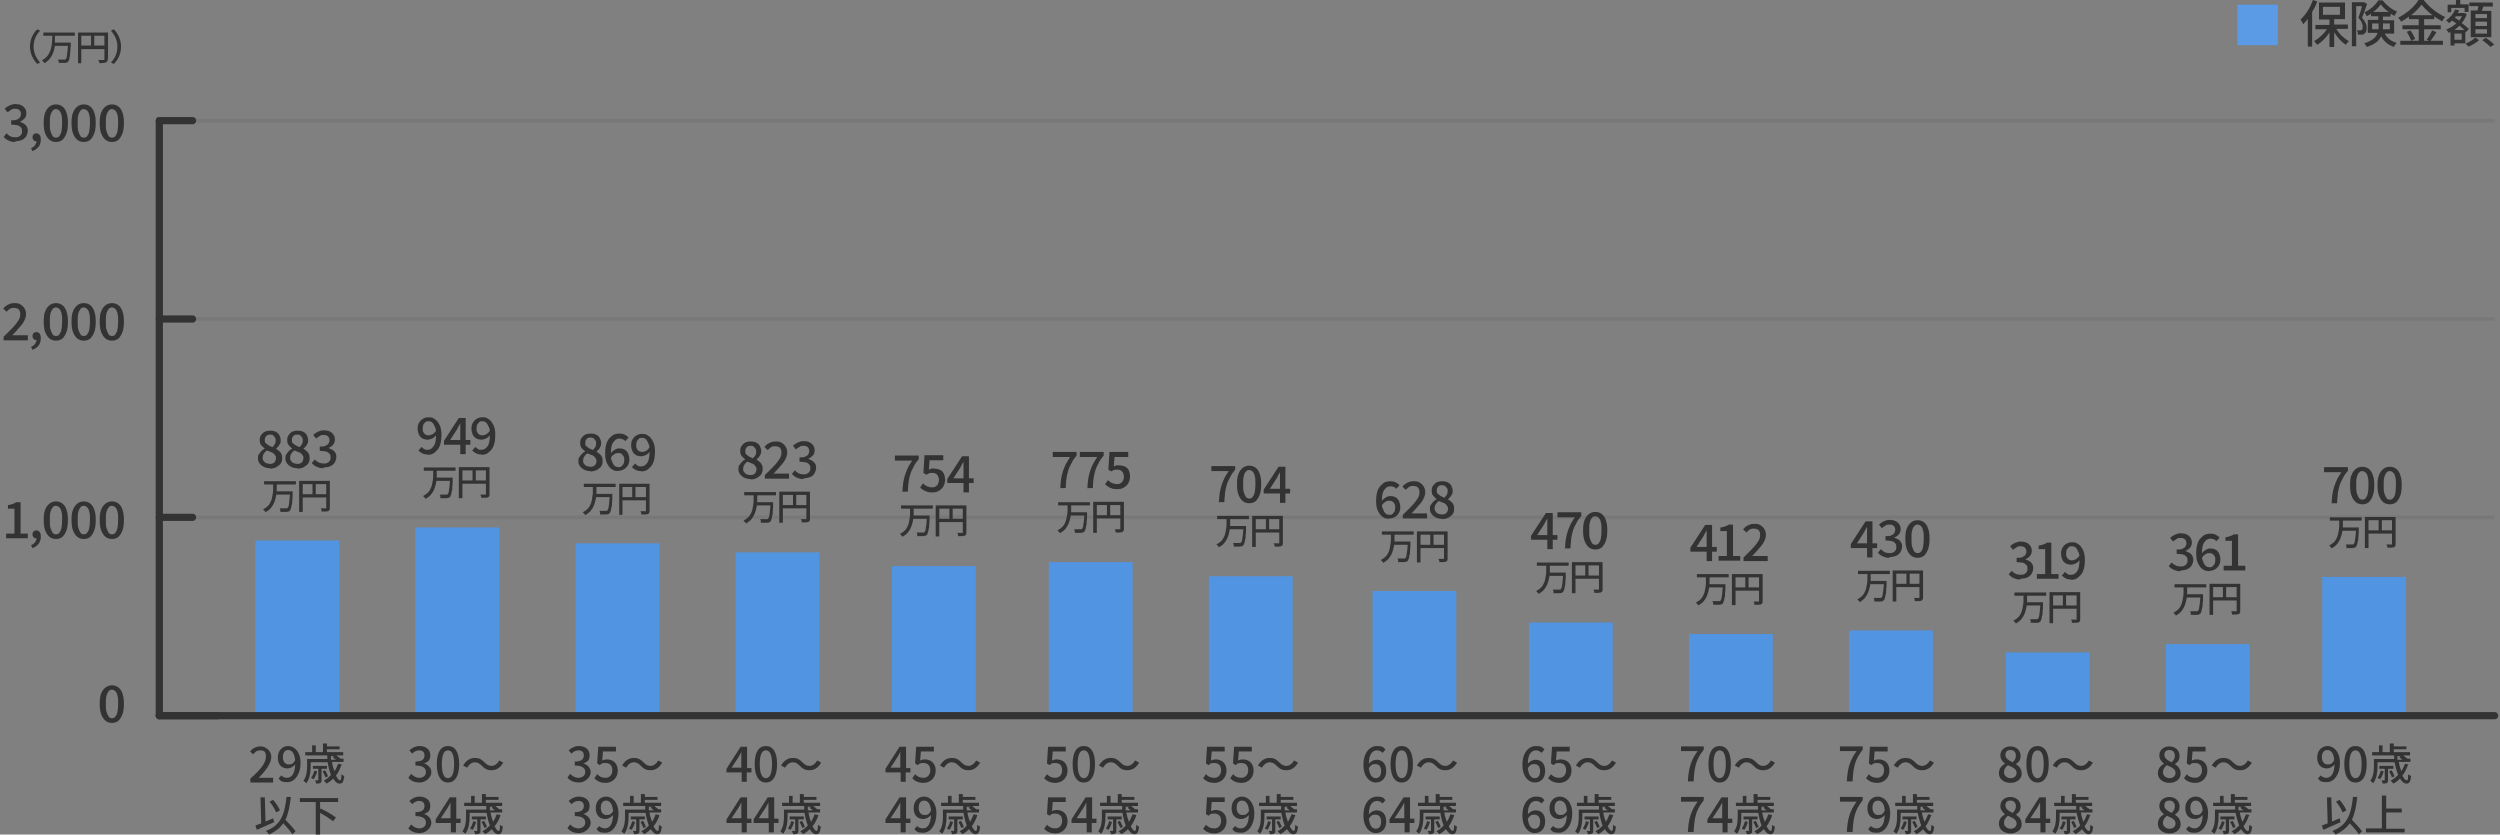 <?xml version="1.0" encoding="UTF-8"?>
<svg id="_レイヤー_1" data-name="レイヤー_1" xmlns="http://www.w3.org/2000/svg" width="692" height="231" version="1.1" viewBox="0 0 692 231">
  <rect x="0" y="0" width="692" height="231" fill="#808080" stroke="none"/>
  <!-- Generator: Adobe Illustrator 29.7.1, SVG Export Plug-In . SVG Version: 2.1.1 Build 8)  -->
  <path d="M44.1,33.4h646.4" fill="none" isolation="isolate" opacity=".1" stroke="#333" stroke-miterlimit="10"/>
  <path d="M44.1,88.3h646.4" fill="none" isolation="isolate" opacity=".1" stroke="#333" stroke-miterlimit="10"/>
  <path d="M44.1,143.2h646.4" fill="none" isolation="isolate" opacity=".1" stroke="#333" stroke-miterlimit="10"/>
  <g>
    <path d="M641.4.5c-.4,1-.8,1.9-1.4,2.8v9.6h-1.2v-7.7c-.4.6-.9,1.1-1.3,1.5-.1-.3-.5-1-.7-1.3,1.4-1.3,2.7-3.3,3.4-5.4l1.2.4h0ZM646.7,8c.8,1.4,2.2,2.7,3.5,3.4-.3.2-.7.7-.9,1-1.2-.8-2.4-2.1-3.2-3.5v4.1h-1.3v-4c-.9,1.4-2.2,2.7-3.4,3.4-.2-.3-.6-.8-.9-1,1.3-.7,2.7-2,3.6-3.3h-3.2v-1.2h3.9v-1.5h-2.9V.7h7.2v4.6h-3v1.5h3.8v1.2h-3.1ZM643,4.1h4.7V1.9h-4.7v2.2Z" fill="#333"/>
    <path d="M655.2,1.1c-.4,1.2-.9,2.7-1.4,3.8,1,1.1,1.3,2,1.3,2.8s-.2,1.4-.6,1.6c-.2.2-.5.3-.8.3-.3,0-.6,0-1,0,0-.3-.1-.8-.3-1.2.3,0,.6,0,.8,0,.2,0,.3,0,.5-.1.2-.1.3-.5.3-.9,0-.7-.3-1.5-1.2-2.5.4-1,.8-2.3,1-3.2h-1.6v11.1h-1.2V.6h3.4s.8.5.8.5h0ZM660,9.1c.8,1.6,1.9,2.3,3.4,2.8-.3.3-.6.7-.8,1.1-1.5-.6-2.7-1.4-3.5-3-.5,1.2-1.7,2.3-4,3-.1-.3-.5-.8-.7-1,2.4-.8,3.4-1.8,3.7-2.9h-2.7v-3.6h2.9v-1h-2v-.7c-.4.3-.8.5-1.2.7-.1-.3-.4-.8-.6-1.1,1.6-.7,3.1-2.1,3.8-3.3h1.2c1,1.3,2.5,2.5,4,3.1-.2.3-.5.8-.7,1.2-.4-.2-.7-.4-1.1-.6v.8h-2.1v1h3.1v3.7h-2.7ZM658.4,8.1c0-.2,0-.3,0-.5v-1.1h-1.8v1.6h1.8ZM661.2,3.3c-.9-.6-1.7-1.4-2.2-2.1-.5.7-1.2,1.5-2.1,2.1h4.3ZM659.6,6.5v1.1c0,.2,0,.3,0,.5h1.9v-1.6h-1.9Z" fill="#333"/>
    <path d="M670.9,11.3h5.3v1.1h-11.8v-1.1h5.1v-3.2h-4.5v-1.1h4.5v-1.7h-2.7v-.7c-.7.5-1.4,1-2.2,1.4-.1-.3-.5-.8-.8-1.1,2.4-1.2,4.7-3.2,5.7-5h1.3c1.5,2,3.8,3.8,6,4.8-.3.3-.6.8-.8,1.2-.7-.4-1.5-.8-2.2-1.4v.8h-2.8v1.7h4.6v1.1h-4.6v3.2h0ZM667.2,8.4c.5.7,1.1,1.7,1.3,2.4l-1.1.5c-.2-.7-.7-1.7-1.2-2.5l1.1-.4ZM673.3,4.2c-1.2-.9-2.3-2-3-2.9-.7.9-1.7,2-2.9,2.9h5.9ZM671.8,10.9c.5-.7,1.1-1.7,1.4-2.5l1.2.5c-.5.9-1.2,1.8-1.7,2.5l-1-.4Z" fill="#333"/>
    <path d="M682.6,12c1-.4,2-1,2.5-1.6l1.1.7c-.7.7-1.9,1.4-2.9,1.8-.2-.2-.6-.6-.9-.9h-3v.6h-1.1v-3.7c-.2,0-.3.2-.5.2-.1-.3-.5-.7-.7-.9,1-.4,2-1,2.8-1.7-.4-.3-.8-.6-1.2-.8-.2.2-.5.5-.8.7-.2-.2-.6-.6-.8-.8,1.1-.7,2-1.8,2.5-3l1.1.3c-.1.2-.2.5-.4.7h1.8c0,0,.7.3.7.3-.3.9-.8,1.8-1.4,2.5.8.6,1.5,1.1,2,1.6l-.8.9-.2-.2v3.3h0ZM678.6,3.4h-1.1V1.3h2.3V0h1.2v1.2h2.3v2.1h-1.1v-1.1h-3.7v1.1ZM682.2,8.3c-.4-.4-.9-.7-1.4-1.2-.4.4-.9.8-1.4,1.2h2.9ZM681.4,9.3h-2v1.7h2v-1.7ZM679.8,4.5c-.1.1-.2.3-.3.4.4.2.8.5,1.2.8.3-.4.6-.8.8-1.2h-1.7ZM685.8,2.9c0-.4.2-.8.2-1.2h-2.5V.7h6.5v1.1h-2.6c-.1.4-.3.8-.4,1.2h2.6v7.3h-5.7V2.9h1.8,0ZM688.4,3.9h-3.2v1.1h3.2v-1.1ZM688.4,6h-3.2v1.2h3.2v-1.2ZM688.4,8.1h-3.2v1.2h3.2v-1.2ZM688.1,10.5c.8.5,1.8,1.3,2.3,1.8l-1,.7c-.5-.5-1.5-1.3-2.3-1.9l.9-.6h0Z" fill="#333"/>
    <path d="M630.5,1.3h-11.2v11.2h11.2V1.3Z" fill="#3281dd"/>
    <path d="M630.5,1.3h-11.2v11.2h11.2V1.3Z" fill="#fff" fill-opacity=".2"/>
  </g>
  <g>
    <path d="M69.3,215.5c2.9-2.5,4.3-4.4,4.3-6s-.6-1.8-1.6-1.8-1.4.5-1.9,1.1l-.9-.8c.8-.9,1.7-1.4,3-1.4s2.9,1.2,2.9,2.9-1.5,3.8-3.5,5.8c.5,0,1.1,0,1.6,0h2.4v1.3h-6.3v-.9h0Z" fill="#333"/>
    <path d="M77.8,214.6c.4.4,1,.7,1.6.7,1.2,0,2.2-.9,2.3-3.7-.6.7-1.4,1.1-2.1,1.1-1.6,0-2.7-1-2.7-3s1.3-3.2,2.9-3.2,3.4,1.5,3.4,4.7-1.7,5.3-3.6,5.3-1.9-.4-2.5-1l.8-.9h0ZM81.7,210.4c-.2-1.9-.9-2.8-1.9-2.8s-1.5.8-1.5,2,.6,2,1.6,2,1.3-.3,1.8-1.2h0Z" fill="#333"/>
    <path d="M94.5,211.8c-.4,1.1-.9,2.1-1.5,2.9.4.8.8,1.3,1.1,1.3s.4-.5.4-1.7c.2.2.5.4.8.5-.2,1.7-.5,2.1-1.3,2.1s-1.2-.6-1.8-1.4c-.5.6-1.1,1-1.8,1.4-.2-.2-.5-.6-.8-.8.8-.4,1.5-1,2-1.6-.4-1-.7-2.2-.9-3.5h-4.7v1.1c0,1.4-.2,3.4-1.2,4.7-.2-.2-.6-.5-.8-.7.9-1.2,1-2.8,1-4v-2h5.6c0-.3,0-.7,0-1h-6.1v-.9h1.9v-1.9h1v1.9h2v-2.4h1.1v.8h3.5v.8h-3.5v.8h4.5v.9h-1.9c.4.3.9.7,1.2.9h0c0,0,.8,0,.8,0v.9h-3.2c.1.9.4,1.8.7,2.6.4-.7.7-1.3,1-2.1l1,.2h0ZM87.8,213.5c-.2.8-.6,1.7-1,2.2-.2-.1-.5-.3-.7-.4.4-.5.7-1.2.9-2l.8.2h0ZM89,212.8v3.1c0,.4,0,.7-.3.8-.3.2-.7.2-1.2.2,0-.3-.2-.6-.3-.9.4,0,.7,0,.8,0,.1,0,.1,0,.1-.1v-3.1h-1.5v-.8h3.9v.8h-1.5,0ZM90.1,215.3c-.1-.5-.5-1.2-.8-1.8l.7-.3c.3.5.7,1.3.8,1.7l-.8.3h0ZM91.6,209.3c0,.3,0,.7,0,1h1.4c-.3-.2-.6-.5-.9-.7l.4-.3h-1Z" fill="#333"/>
    <path d="M75.8,227.6c-1.6.7-3.4,1.5-4.7,2.1l-.4-1.2c.5-.2,1-.4,1.6-.6l-.2-7.2h1.2s.2,6.7.2,6.7c.7-.3,1.4-.6,2.1-.9l.3,1.1h0ZM80.9,230.9c-.5-.8-1.5-2-2.5-3-.9,1.3-2.2,2.3-3.9,3.1-.2-.2-.6-.8-.9-1,4-1.5,5.2-4.4,5.7-9.4h1.2c-.3,2.6-.7,4.7-1.5,6.3,1,1.1,2.2,2.3,2.8,3.2l-.9.9h0ZM76.4,224.8c-.3-.8-1.1-2.1-1.8-2.9l1-.5c.8.9,1.5,2,1.9,2.9l-1.1.6h0Z" fill="#333"/>
    <path d="M88.6,222v2l.2-.2c1.4.7,3.2,1.7,4.2,2.5l-.8,1c-.8-.6-2.3-1.6-3.6-2.3v6h-1.2v-9h-4.4v-1.1h10.6v1.1h-5Z" fill="#333"/>
    <path d="M113.1,215.2l.7-1c.6.6,1.3,1.1,2.3,1.1s1.8-.6,1.8-1.6-.7-1.8-2.9-1.8v-1.1c1.9,0,2.5-.7,2.5-1.7s-.6-1.4-1.5-1.4c-.8,0-1.4.4-1.9.9l-.8-.9c.8-.7,1.7-1.2,2.8-1.2,1.7,0,3,.9,3,2.5s-.7,1.9-1.7,2.3h0c1.1.4,2,1.2,2,2.5s-1.5,2.8-3.2,2.8-2.5-.6-3.2-1.3h0Z" fill="#333"/>
    <path d="M120.9,211.5c0-3.4,1.2-5,3.1-5s3.1,1.6,3.1,5-1.2,5.1-3.1,5.1-3.1-1.7-3.1-5.1ZM125.7,211.5c0-2.8-.7-3.8-1.7-3.8s-1.7,1-1.7,3.8.7,3.9,1.7,3.9,1.7-1.1,1.7-3.9Z" fill="#333"/>
    <path d="M133.3,211.9c-.6-.6-1.1-.9-1.9-.9s-1.6.6-2.1,1.5l-1.1-.6c.8-1.4,1.9-2.1,3.2-2.1s1.9.4,2.8,1.3c.6.6,1.1.9,1.9.9s1.6-.6,2.1-1.5l1.1.6c-.8,1.4-1.9,2.1-3.2,2.1s-1.9-.4-2.8-1.3h0Z" fill="#333"/>
    <path d="M113.1,229.2l.7-1c.6.6,1.3,1.1,2.3,1.1s1.8-.6,1.8-1.6-.7-1.8-2.9-1.8v-1.1c1.9,0,2.5-.7,2.5-1.7s-.6-1.4-1.5-1.4c-.8,0-1.4.4-1.9.9l-.8-.9c.8-.7,1.7-1.2,2.8-1.2,1.7,0,3,.9,3,2.5s-.7,1.9-1.7,2.3h0c1.1.4,2,1.2,2,2.5s-1.5,2.8-3.2,2.8-2.5-.6-3.2-1.3h0Z" fill="#333"/>
    <path d="M127.4,227.8h-1.2v2.6h-1.4v-2.6h-4.2v-1l3.9-6.1h1.8v5.9h1.2v1.2ZM124.7,226.6v-2.6c0-.5,0-1.4,0-1.9h0c-.2.5-.5,1-.8,1.5l-1.9,2.9h2.7,0Z" fill="#333"/>
    <path d="M138.5,225.8c-.4,1.1-.9,2.1-1.6,2.9.4.8.8,1.3,1.1,1.3s.4-.5.4-1.7c.2.2.6.4.8.5-.2,1.7-.5,2.1-1.3,2.1s-1.2-.6-1.8-1.4c-.5.6-1.1,1-1.8,1.4-.2-.2-.5-.6-.8-.8.8-.4,1.5-1,2.1-1.6-.4-1-.7-2.2-.9-3.5h-4.7v1.1c0,1.4-.2,3.4-1.2,4.7-.2-.2-.6-.5-.8-.7.9-1.2,1-2.8,1-4v-2h5.6c0-.3,0-.7,0-1h-6.1v-.9h1.9v-1.9h1v1.9h2v-2.4h1.1v.8h3.5v.8h-3.5v.8h4.5v.9h-1.9c.4.3.9.7,1.1.9h0c0,0,.8,0,.8,0v.9h-3.2c.1.9.4,1.8.7,2.6.4-.7.7-1.3,1-2.1l1,.2h0ZM131.8,227.5c-.2.8-.6,1.7-1,2.2-.2-.1-.5-.3-.7-.4.4-.5.7-1.2.9-2l.8.2h0ZM133,226.8v3.1c0,.4,0,.7-.3.8-.3.2-.7.2-1.2.2,0-.3-.2-.6-.3-.9.4,0,.7,0,.8,0,.1,0,.1,0,.1-.1v-3.1h-1.5v-.8h3.9v.8h-1.5,0ZM134.1,229.3c-.1-.5-.5-1.2-.8-1.8l.7-.3c.3.5.7,1.3.8,1.7l-.8.3h0ZM135.6,223.3c0,.3,0,.7,0,1h1.4c-.3-.2-.6-.5-.9-.7l.4-.3h-1Z" fill="#333"/>
    <path d="M157.1,215.2l.7-1c.6.6,1.3,1.1,2.3,1.1s1.9-.6,1.9-1.6-.7-1.8-2.9-1.8v-1.1c1.9,0,2.5-.7,2.5-1.7s-.6-1.4-1.5-1.4c-.8,0-1.4.4-1.9.9l-.8-.9c.8-.7,1.7-1.2,2.8-1.2,1.7,0,3,.9,3,2.5s-.7,1.9-1.7,2.3h0c1.1.4,2,1.2,2,2.5s-1.5,2.8-3.2,2.8-2.5-.6-3.2-1.3h0Z" fill="#333"/>
    <path d="M164.6,215.3l.7-1c.6.6,1.2,1,2.3,1s1.9-.8,1.9-2.1-.7-2-1.9-2-1,.2-1.6.6l-.7-.5.3-4.6h4.9v1.3h-3.6l-.2,2.5c.4-.2.8-.3,1.3-.3,1.6,0,3,1,3,3.1s-1.6,3.4-3.3,3.4-2.5-.6-3.2-1.3h0Z" fill="#333"/>
    <path d="M177.3,211.9c-.6-.6-1.1-.9-1.9-.9s-1.6.6-2.1,1.5l-1.1-.6c.8-1.4,1.9-2.1,3.2-2.1s1.9.4,2.8,1.3c.6.6,1.1.9,1.9.9s1.6-.6,2.1-1.5l1.1.6c-.8,1.4-1.9,2.1-3.2,2.1s-1.9-.4-2.8-1.3h0Z" fill="#333"/>
    <path d="M157.1,229.2l.7-1c.6.6,1.3,1.1,2.3,1.1s1.9-.6,1.9-1.6-.7-1.8-2.9-1.8v-1.1c1.9,0,2.5-.7,2.5-1.7s-.6-1.4-1.5-1.4c-.8,0-1.4.4-1.9.9l-.8-.9c.8-.7,1.7-1.2,2.8-1.2,1.7,0,3,.9,3,2.5s-.7,1.9-1.7,2.3h0c1.1.4,2,1.2,2,2.5s-1.5,2.8-3.2,2.8-2.5-.6-3.2-1.3h0Z" fill="#333"/>
    <path d="M165.8,228.6c.4.4,1,.7,1.6.7,1.2,0,2.2-.9,2.3-3.7-.6.7-1.4,1.1-2.1,1.1-1.6,0-2.7-1-2.7-3s1.3-3.2,2.9-3.2,3.4,1.5,3.4,4.7-1.7,5.3-3.6,5.3-1.9-.4-2.5-1l.8-.9h0ZM169.7,224.4c-.2-1.9-.9-2.8-1.9-2.8s-1.5.8-1.5,2,.6,2,1.6,2,1.3-.3,1.9-1.2h0Z" fill="#333"/>
    <path d="M182.5,225.8c-.4,1.1-.9,2.1-1.6,2.9.4.8.8,1.3,1.1,1.3s.4-.5.4-1.7c.2.2.6.4.8.5-.2,1.7-.5,2.1-1.3,2.1s-1.2-.6-1.8-1.4c-.5.6-1.1,1-1.8,1.4-.2-.2-.5-.6-.8-.8.8-.4,1.5-1,2.1-1.6-.4-1-.7-2.2-.9-3.5h-4.7v1.1c0,1.4-.2,3.4-1.2,4.7-.2-.2-.6-.5-.8-.7.9-1.2,1-2.8,1-4v-2h5.6c0-.3,0-.7,0-1h-6.1v-.9h1.9v-1.9h1v1.9h2v-2.4h1.1v.8h3.5v.8h-3.5v.8h4.5v.9h-1.9c.4.3.9.7,1.1.9h0c0,0,.8,0,.8,0v.9h-3.2c.1.9.4,1.8.7,2.6.4-.7.7-1.3,1-2.1l1,.2h0ZM175.8,227.5c-.2.8-.6,1.7-1,2.2-.2-.1-.5-.3-.7-.4.4-.5.7-1.2.9-2l.8.2h0ZM177,226.8v3.1c0,.4,0,.7-.3.8-.3.2-.7.2-1.2.2,0-.3-.2-.6-.3-.9.4,0,.7,0,.8,0,.1,0,.1,0,.1-.1v-3.1h-1.5v-.8h3.9v.8h-1.5,0ZM178.1,229.3c-.1-.5-.5-1.2-.8-1.8l.7-.3c.3.5.7,1.3.8,1.7l-.8.3h0ZM179.6,223.3c0,.3,0,.7,0,1h1.4c-.3-.2-.6-.5-.9-.7l.4-.3h-1Z" fill="#333"/>
    <path d="M207.9,213.8h-1.2v2.6h-1.4v-2.6h-4.2v-1l3.9-6.1h1.8v5.9h1.2v1.2ZM205.2,212.6v-2.6c0-.5,0-1.4,0-1.9h0c-.2.5-.5,1-.8,1.5l-1.9,2.9h2.7,0Z" fill="#333"/>
    <path d="M208.9,211.5c0-3.4,1.2-5,3.1-5s3.1,1.6,3.1,5-1.2,5.1-3.1,5.1-3.1-1.7-3.1-5.1ZM213.7,211.5c0-2.8-.7-3.8-1.7-3.8s-1.7,1-1.7,3.8.7,3.9,1.7,3.9,1.7-1.1,1.7-3.9Z" fill="#333"/>
    <path d="M221.3,211.9c-.6-.6-1.1-.9-1.9-.9s-1.6.6-2.1,1.5l-1.1-.6c.8-1.4,1.9-2.1,3.2-2.1s1.9.4,2.8,1.3c.6.6,1.1.9,1.9.9s1.6-.6,2.1-1.5l1.1.6c-.8,1.4-1.9,2.1-3.2,2.1s-1.9-.4-2.8-1.3h0Z" fill="#333"/>
    <path d="M207.9,227.8h-1.2v2.6h-1.4v-2.6h-4.2v-1l3.9-6.1h1.8v5.9h1.2v1.2ZM205.2,226.6v-2.6c0-.5,0-1.4,0-1.9h0c-.2.5-.5,1-.8,1.5l-1.9,2.9h2.7,0Z" fill="#333"/>
    <path d="M215.4,227.8h-1.2v2.6h-1.4v-2.6h-4.2v-1l3.9-6.1h1.8v5.9h1.2v1.2ZM212.7,226.6v-2.6c0-.5,0-1.4,0-1.9h0c-.2.5-.5,1-.8,1.5l-1.9,2.9h2.7,0Z" fill="#333"/>
    <path d="M226.5,225.8c-.4,1.1-.9,2.1-1.6,2.9.4.8.8,1.3,1.1,1.3s.4-.5.4-1.7c.2.2.6.4.8.5-.2,1.7-.5,2.1-1.3,2.1s-1.2-.6-1.8-1.4c-.5.6-1.1,1-1.8,1.4-.2-.2-.5-.6-.8-.8.8-.4,1.5-1,2.1-1.6-.4-1-.7-2.2-.9-3.5h-4.7v1.1c0,1.4-.2,3.4-1.2,4.7-.2-.2-.6-.5-.8-.7.9-1.2,1-2.8,1-4v-2h5.6c0-.3,0-.7,0-1h-6.1v-.9h1.9v-1.9h1v1.9h2v-2.4h1.1v.8h3.5v.8h-3.5v.8h4.5v.9h-1.9c.4.3.9.7,1.1.9h0c0,0,.8,0,.8,0v.9h-3.2c.1.9.4,1.8.7,2.6.4-.7.7-1.3,1-2.1l1,.2h0ZM219.8,227.5c-.2.8-.6,1.7-1,2.2-.2-.1-.5-.3-.7-.4.4-.5.7-1.2.9-2l.8.2h0ZM221,226.8v3.1c0,.4,0,.7-.3.8-.3.2-.7.2-1.2.2,0-.3-.2-.6-.3-.9.4,0,.7,0,.8,0,.1,0,.1,0,.1-.1v-3.1h-1.5v-.8h3.9v.8h-1.5,0ZM222.1,229.3c-.1-.5-.5-1.2-.8-1.8l.7-.3c.3.5.7,1.3.8,1.7l-.8.3h0ZM223.6,223.3c0,.3,0,.7,0,1h1.4c-.3-.2-.6-.5-.9-.7l.4-.3h-1Z" fill="#333"/>
    <path d="M251.9,213.8h-1.2v2.6h-1.4v-2.6h-4.2v-1l3.9-6.1h1.8v5.9h1.2v1.2ZM249.2,212.6v-2.6c0-.5,0-1.4,0-1.9h0c-.2.5-.5,1-.8,1.5l-1.9,2.9h2.7,0Z" fill="#333"/>
    <path d="M252.6,215.3l.7-1c.6.6,1.2,1,2.3,1s1.9-.8,1.9-2.1-.7-2-1.9-2-1,.2-1.6.6l-.7-.5.3-4.6h4.9v1.3h-3.6l-.2,2.5c.4-.2.8-.3,1.3-.3,1.6,0,3,1,3,3.1s-1.6,3.4-3.3,3.4-2.5-.6-3.2-1.3h0Z" fill="#333"/>
    <path d="M265.3,211.9c-.6-.6-1.1-.9-1.9-.9s-1.6.6-2.1,1.5l-1.1-.6c.8-1.4,1.9-2.1,3.2-2.1s1.9.4,2.8,1.3c.6.6,1.1.9,1.9.9s1.6-.6,2.1-1.5l1.1.6c-.8,1.4-1.9,2.1-3.2,2.1s-1.9-.4-2.8-1.3h0Z" fill="#333"/>
    <path d="M251.9,227.8h-1.2v2.6h-1.4v-2.6h-4.2v-1l3.9-6.1h1.8v5.9h1.2v1.2ZM249.2,226.6v-2.6c0-.5,0-1.4,0-1.9h0c-.2.5-.5,1-.8,1.5l-1.9,2.9h2.7,0Z" fill="#333"/>
    <path d="M253.8,228.6c.4.4,1,.7,1.6.7,1.2,0,2.2-.9,2.3-3.7-.6.7-1.4,1.1-2.1,1.1-1.6,0-2.7-1-2.7-3s1.3-3.2,2.9-3.2,3.4,1.5,3.4,4.7-1.7,5.3-3.6,5.3-1.9-.4-2.5-1l.8-.9h0ZM257.7,224.4c-.1-1.9-.9-2.8-1.9-2.8s-1.5.8-1.5,2,.6,2,1.6,2,1.3-.3,1.8-1.2h0Z" fill="#333"/>
    <path d="M270.5,225.8c-.4,1.1-.9,2.1-1.5,2.9.4.8.8,1.3,1.1,1.3s.4-.5.4-1.7c.2.2.5.4.8.5-.2,1.7-.5,2.1-1.3,2.1s-1.2-.6-1.8-1.4c-.5.6-1.1,1-1.8,1.4-.2-.2-.5-.6-.8-.8.8-.4,1.5-1,2-1.6-.4-1-.7-2.2-.9-3.5h-4.7v1.1c0,1.4-.2,3.4-1.2,4.7-.2-.2-.6-.5-.8-.7.9-1.2,1-2.8,1-4v-2h5.6c0-.3,0-.7,0-1h-6.1v-.9h1.9v-1.9h1v1.9h2v-2.4h1.1v.8h3.5v.8h-3.5v.8h4.5v.9h-1.9c.4.3.9.7,1.1.9h0c0,0,.8,0,.8,0v.9h-3.2c.1.9.4,1.8.7,2.6.4-.7.7-1.3,1-2.1l1,.2h0ZM263.8,227.5c-.2.8-.6,1.7-1,2.2-.2-.1-.5-.3-.7-.4.4-.5.7-1.2.9-2l.8.2h0ZM265,226.8v3.1c0,.4,0,.7-.3.8-.3.2-.7.2-1.2.2,0-.3-.2-.6-.3-.9.4,0,.7,0,.8,0,.1,0,.1,0,.1-.1v-3.1h-1.5v-.8h3.9v.8h-1.5,0ZM266.1,229.3c-.1-.5-.5-1.2-.8-1.8l.7-.3c.3.5.7,1.3.8,1.7l-.8.3h0ZM267.6,223.3c0,.3,0,.7,0,1h1.4c-.3-.2-.6-.5-.9-.7l.4-.3h-1Z" fill="#333"/>
    <path d="M289.1,215.3l.7-1c.6.6,1.2,1,2.3,1s1.9-.8,1.9-2.1-.7-2-1.9-2-1,.2-1.6.6l-.7-.5.3-4.6h4.9v1.3h-3.6l-.2,2.5c.4-.2.8-.3,1.3-.3,1.6,0,3,1,3,3.1s-1.6,3.4-3.3,3.4-2.5-.6-3.2-1.3h0Z" fill="#333"/>
    <path d="M296.9,211.5c0-3.4,1.2-5,3.1-5s3.1,1.6,3.1,5-1.2,5.1-3.1,5.1-3.1-1.7-3.1-5.1ZM301.7,211.5c0-2.8-.7-3.8-1.7-3.8s-1.7,1-1.7,3.8.7,3.9,1.7,3.9,1.7-1.1,1.7-3.9Z" fill="#333"/>
    <path d="M309.3,211.9c-.6-.6-1.1-.9-1.9-.9s-1.6.6-2.1,1.5l-1.1-.6c.8-1.4,1.9-2.1,3.2-2.1s1.9.4,2.8,1.3c.6.6,1.1.9,1.9.9s1.6-.6,2.1-1.5l1.1.6c-.8,1.4-1.9,2.1-3.2,2.1s-1.9-.4-2.8-1.3h0Z" fill="#333"/>
    <path d="M289.1,229.3l.7-1c.6.6,1.2,1,2.3,1s1.9-.8,1.9-2.1-.7-2-1.9-2-1,.2-1.6.6l-.7-.5.3-4.6h4.9v1.3h-3.6l-.2,2.5c.4-.2.8-.3,1.3-.3,1.6,0,3,1,3,3.1s-1.6,3.4-3.3,3.4-2.5-.6-3.2-1.3h0Z" fill="#333"/>
    <path d="M303.4,227.8h-1.2v2.6h-1.4v-2.6h-4.2v-1l3.9-6.1h1.8v5.9h1.2v1.2ZM300.7,226.6v-2.6c0-.5,0-1.4,0-1.9h0c-.2.5-.5,1-.8,1.5l-1.9,2.9h2.7,0Z" fill="#333"/>
    <path d="M314.5,225.8c-.4,1.1-.9,2.1-1.5,2.9.4.8.8,1.3,1.1,1.3s.4-.5.4-1.7c.2.2.5.4.8.5-.2,1.7-.5,2.1-1.3,2.1s-1.2-.6-1.8-1.4c-.5.6-1.1,1-1.8,1.4-.2-.2-.5-.6-.8-.8.8-.4,1.5-1,2-1.6-.4-1-.7-2.2-.9-3.5h-4.7v1.1c0,1.4-.2,3.4-1.2,4.7-.2-.2-.6-.5-.8-.7.9-1.2,1-2.8,1-4v-2h5.6c0-.3,0-.7,0-1h-6.1v-.9h1.9v-1.9h1v1.9h2v-2.4h1.1v.8h3.5v.8h-3.5v.8h4.5v.9h-1.9c.4.3.9.7,1.1.9h0c0,0,.8,0,.8,0v.9h-3.2c.1.9.4,1.8.7,2.6.4-.7.7-1.3,1-2.1l1,.2h0ZM307.8,227.5c-.2.8-.6,1.7-1,2.2-.2-.1-.5-.3-.7-.4.4-.5.7-1.2.9-2l.8.2h0ZM309,226.8v3.1c0,.4,0,.7-.3.8-.3.2-.7.2-1.2.2,0-.3-.2-.6-.3-.9.4,0,.7,0,.8,0,.1,0,.1,0,.1-.1v-3.1h-1.5v-.8h3.9v.8h-1.5,0ZM310.1,229.3c-.1-.5-.5-1.2-.8-1.8l.7-.3c.3.5.7,1.3.8,1.7l-.8.3h0ZM311.6,223.3c0,.3,0,.7,0,1h1.4c-.3-.2-.6-.5-.9-.7l.4-.3h-1Z" fill="#333"/>
    <path d="M333.1,215.3l.7-1c.6.6,1.2,1,2.3,1s1.9-.8,1.9-2.1-.7-2-1.9-2-1,.2-1.6.6l-.7-.5.3-4.6h4.9v1.3h-3.6l-.2,2.5c.4-.2.8-.3,1.3-.3,1.6,0,3,1,3,3.1s-1.6,3.4-3.3,3.4-2.5-.6-3.2-1.3h0Z" fill="#333"/>
    <path d="M340.6,215.3l.7-1c.6.6,1.2,1,2.3,1s1.9-.8,1.9-2.1-.7-2-1.9-2-1,.2-1.6.6l-.7-.5.3-4.6h4.9v1.3h-3.6l-.2,2.5c.4-.2.8-.3,1.3-.3,1.6,0,3,1,3,3.1s-1.6,3.4-3.3,3.4-2.5-.6-3.2-1.3h0Z" fill="#333"/>
    <path d="M353.3,211.9c-.6-.6-1.1-.9-1.9-.9s-1.6.6-2.1,1.5l-1.1-.6c.8-1.4,1.9-2.1,3.2-2.1s1.9.4,2.8,1.3c.6.6,1.1.9,1.9.9s1.6-.6,2.1-1.5l1.1.6c-.8,1.4-1.9,2.1-3.2,2.1s-1.9-.4-2.8-1.3h0Z" fill="#333"/>
    <path d="M333.1,229.3l.7-1c.6.6,1.2,1,2.3,1s1.9-.8,1.9-2.1-.7-2-1.9-2-1,.2-1.6.6l-.7-.5.3-4.6h4.9v1.3h-3.6l-.2,2.5c.4-.2.8-.3,1.3-.3,1.6,0,3,1,3,3.1s-1.6,3.4-3.3,3.4-2.5-.6-3.2-1.3h0Z" fill="#333"/>
    <path d="M341.8,228.6c.4.4,1,.7,1.6.7,1.2,0,2.2-.9,2.3-3.7-.6.7-1.4,1.1-2.1,1.1-1.6,0-2.7-1-2.7-3s1.3-3.2,2.9-3.2,3.4,1.5,3.4,4.7-1.7,5.3-3.6,5.3-1.9-.4-2.5-1l.8-.9h0ZM345.7,224.4c-.1-1.9-.9-2.8-1.9-2.8s-1.5.8-1.5,2,.6,2,1.6,2,1.3-.3,1.9-1.2h0Z" fill="#333"/>
    <path d="M358.5,225.8c-.4,1.1-.9,2.1-1.5,2.9.4.8.8,1.3,1.1,1.3s.4-.5.4-1.7c.2.2.5.4.8.5-.2,1.7-.5,2.1-1.3,2.1s-1.2-.6-1.8-1.4c-.5.6-1.1,1-1.8,1.4-.2-.2-.5-.6-.8-.8.8-.4,1.5-1,2-1.6-.4-1-.7-2.2-.9-3.5h-4.7v1.1c0,1.4-.2,3.4-1.2,4.7-.2-.2-.6-.5-.8-.7.9-1.2,1-2.8,1-4v-2h5.6c0-.3,0-.7,0-1h-6.1v-.9h1.9v-1.9h1v1.9h2v-2.4h1.1v.8h3.5v.8h-3.5v.8h4.5v.9h-1.9c.4.3.9.7,1.1.9h0c0,0,.8,0,.8,0v.9h-3.2c.1.9.4,1.8.7,2.6.4-.7.7-1.3,1-2.1l1,.2h0ZM351.8,227.5c-.2.8-.6,1.7-1,2.2-.2-.1-.5-.3-.7-.4.4-.5.7-1.2.9-2l.8.2h0ZM353,226.8v3.1c0,.4,0,.7-.3.8-.3.2-.7.2-1.2.2,0-.3-.2-.6-.3-.9.4,0,.7,0,.8,0,.1,0,.1,0,.1-.1v-3.1h-1.5v-.8h3.9v.8h-1.5,0ZM354.1,229.3c-.1-.5-.5-1.2-.8-1.8l.7-.3c.3.5.7,1.3.8,1.7l-.8.3h0ZM355.6,223.3c0,.3,0,.7,0,1h1.4c-.3-.2-.6-.5-.9-.7l.4-.3h-1Z" fill="#333"/>
    <path d="M382.7,208.4c-.4-.4-.9-.7-1.5-.7-1.2,0-2.3.9-2.3,3.7.6-.7,1.4-1.1,2.1-1.1,1.6,0,2.7,1,2.7,3.1s-1.3,3.2-2.9,3.2-3.4-1.5-3.4-4.9,1.8-5.2,3.7-5.2,1.9.5,2.4,1l-.8.9h0ZM382.3,213.4c0-1.2-.6-1.9-1.6-1.9s-1.2.3-1.8,1.1c.2,1.9.9,2.8,1.9,2.8s1.5-.8,1.5-2h0Z" fill="#333"/>
    <path d="M384.9,211.5c0-3.4,1.2-5,3.1-5s3.1,1.6,3.1,5-1.2,5.1-3.1,5.1-3.1-1.7-3.1-5.1ZM389.7,211.5c0-2.8-.7-3.8-1.7-3.8s-1.7,1-1.7,3.8.7,3.9,1.7,3.9,1.7-1.1,1.7-3.9Z" fill="#333"/>
    <path d="M397.3,211.9c-.6-.6-1.1-.9-1.9-.9s-1.6.6-2.1,1.5l-1.1-.6c.8-1.4,1.9-2.1,3.2-2.1s1.9.4,2.8,1.3c.6.6,1.1.9,1.9.9s1.6-.6,2.1-1.5l1.1.6c-.8,1.4-1.9,2.1-3.2,2.1s-1.9-.4-2.8-1.3h0Z" fill="#333"/>
    <path d="M382.7,222.4c-.4-.4-.9-.7-1.5-.7-1.2,0-2.3.9-2.3,3.7.6-.7,1.4-1.1,2.1-1.1,1.6,0,2.7,1,2.7,3.1s-1.3,3.2-2.9,3.2-3.4-1.5-3.4-4.9,1.8-5.2,3.7-5.2,1.9.5,2.4,1l-.8.9h0ZM382.3,227.4c0-1.2-.6-1.9-1.6-1.9s-1.2.3-1.8,1.1c.2,1.9.9,2.8,1.9,2.8s1.5-.8,1.5-2h0Z" fill="#333"/>
    <path d="M391.4,227.8h-1.2v2.6h-1.4v-2.6h-4.2v-1l3.9-6.1h1.8v5.9h1.2v1.2ZM388.7,226.6v-2.6c0-.5,0-1.4,0-1.9h0c-.2.5-.5,1-.8,1.5l-1.9,2.9h2.7,0Z" fill="#333"/>
    <path d="M402.5,225.8c-.4,1.1-.9,2.1-1.5,2.9.4.8.8,1.3,1.1,1.3s.4-.5.4-1.7c.2.2.5.4.8.5-.2,1.7-.5,2.1-1.3,2.1s-1.2-.6-1.8-1.4c-.5.6-1.1,1-1.8,1.4-.2-.2-.5-.6-.8-.8.8-.4,1.5-1,2-1.6-.4-1-.7-2.2-.9-3.5h-4.7v1.1c0,1.4-.2,3.4-1.2,4.7-.2-.2-.6-.5-.8-.7.9-1.2,1-2.8,1-4v-2h5.6c0-.3,0-.7,0-1h-6.1v-.9h1.9v-1.9h1v1.9h2v-2.4h1.1v.8h3.5v.8h-3.5v.8h4.5v.9h-1.9c.4.3.9.7,1.1.9h0c0,0,.8,0,.8,0v.9h-3.2c.1.9.4,1.8.7,2.6.4-.7.7-1.3,1-2.1l1,.2h0ZM395.8,227.5c-.2.8-.6,1.7-1,2.2-.2-.1-.5-.3-.7-.4.4-.5.7-1.2.9-2l.8.2h0ZM397,226.8v3.1c0,.4,0,.7-.3.8-.3.2-.7.2-1.2.2,0-.3-.2-.6-.3-.9.4,0,.7,0,.8,0,.1,0,.1,0,.1-.1v-3.1h-1.5v-.8h3.9v.8h-1.5,0ZM398.1,229.3c-.1-.5-.5-1.2-.8-1.8l.7-.3c.3.5.7,1.3.8,1.7l-.8.3h0ZM399.6,223.3c0,.3,0,.7,0,1h1.4c-.3-.2-.6-.5-.9-.7l.4-.3h-1Z" fill="#333"/>
    <path d="M426.7,208.4c-.4-.4-.9-.7-1.5-.7-1.2,0-2.3.9-2.3,3.7.6-.7,1.4-1.1,2.1-1.1,1.6,0,2.7,1,2.7,3.1s-1.3,3.2-2.9,3.2-3.4-1.5-3.4-4.9,1.8-5.2,3.7-5.2,1.9.5,2.4,1l-.8.9h0ZM426.3,213.4c0-1.2-.6-1.9-1.6-1.9s-1.2.3-1.8,1.1c.2,1.9.9,2.8,1.9,2.8s1.5-.8,1.5-2h0Z" fill="#333"/>
    <path d="M428.6,215.3l.7-1c.6.6,1.2,1,2.3,1s1.9-.8,1.9-2.1-.7-2-1.9-2-1,.2-1.6.6l-.7-.5.3-4.6h4.9v1.3h-3.6l-.2,2.5c.4-.2.8-.3,1.3-.3,1.6,0,3,1,3,3.1s-1.6,3.4-3.3,3.4-2.5-.6-3.2-1.3h0Z" fill="#333"/>
    <path d="M441.3,211.9c-.6-.6-1.1-.9-1.9-.9s-1.6.6-2.1,1.5l-1.1-.6c.8-1.4,1.9-2.1,3.2-2.1s1.9.4,2.8,1.3c.6.6,1.1.9,1.9.9s1.6-.6,2.1-1.5l1.1.6c-.8,1.4-1.9,2.1-3.2,2.1s-1.9-.4-2.8-1.3h0Z" fill="#333"/>
    <path d="M426.7,222.4c-.4-.4-.9-.7-1.5-.7-1.2,0-2.3.9-2.3,3.7.6-.7,1.4-1.1,2.1-1.1,1.6,0,2.7,1,2.7,3.1s-1.3,3.2-2.9,3.2-3.4-1.5-3.4-4.9,1.8-5.2,3.7-5.2,1.9.5,2.4,1l-.8.9h0ZM426.3,227.4c0-1.2-.6-1.9-1.6-1.9s-1.2.3-1.8,1.1c.2,1.9.9,2.8,1.9,2.8s1.5-.8,1.5-2h0Z" fill="#333"/>
    <path d="M429.8,228.6c.4.4,1,.7,1.6.7,1.2,0,2.2-.9,2.3-3.7-.6.7-1.4,1.1-2.1,1.1-1.6,0-2.7-1-2.7-3s1.3-3.2,2.9-3.2,3.4,1.5,3.4,4.7-1.7,5.3-3.6,5.3-1.9-.4-2.5-1l.8-.9h0ZM433.7,224.4c-.1-1.9-.9-2.8-1.9-2.8s-1.5.8-1.5,2,.6,2,1.6,2,1.3-.3,1.9-1.2h0Z" fill="#333"/>
    <path d="M446.5,225.8c-.4,1.1-.9,2.1-1.5,2.9.4.8.8,1.3,1.1,1.3s.4-.5.4-1.7c.2.2.5.4.8.5-.2,1.7-.5,2.1-1.3,2.1s-1.2-.6-1.8-1.4c-.5.6-1.1,1-1.8,1.4-.2-.2-.5-.6-.8-.8.8-.4,1.5-1,2-1.6-.4-1-.7-2.2-.9-3.5h-4.7v1.1c0,1.4-.2,3.4-1.2,4.7-.2-.2-.6-.5-.8-.7.9-1.2,1-2.8,1-4v-2h5.6c0-.3,0-.7,0-1h-6.1v-.9h1.9v-1.9h1v1.9h2v-2.4h1.1v.8h3.5v.8h-3.5v.8h4.5v.9h-1.9c.4.3.9.7,1.1.9h0c0,0,.8,0,.8,0v.9h-3.2c.1.9.4,1.8.7,2.6.4-.7.7-1.3,1-2.1l1,.2h0ZM439.8,227.5c-.2.8-.6,1.7-1,2.2-.2-.1-.5-.3-.7-.4.4-.5.7-1.2.9-2l.8.2h0ZM441,226.8v3.1c0,.4,0,.7-.3.8-.3.2-.7.2-1.2.2,0-.3-.2-.6-.3-.9.4,0,.7,0,.8,0,.1,0,.1,0,.1-.1v-3.1h-1.5v-.8h3.9v.8h-1.5,0ZM442.1,229.3c-.1-.5-.5-1.2-.8-1.8l.7-.3c.3.5.7,1.3.8,1.7l-.8.3h0ZM443.6,223.3c0,.3,0,.7,0,1h1.4c-.3-.2-.6-.5-.9-.7l.4-.3h-1Z" fill="#333"/>
    <path d="M469.9,207.9h-4.6v-1.3h6.3v.9c-2.3,2.9-2.6,5-2.8,8.8h-1.6c.2-3.6.8-5.8,2.7-8.4h0Z" fill="#333"/>
    <path d="M472.9,211.5c0-3.4,1.2-5,3.1-5s3.1,1.6,3.1,5-1.2,5.1-3.1,5.1-3.1-1.7-3.1-5.1ZM477.7,211.5c0-2.8-.7-3.8-1.7-3.8s-1.7,1-1.7,3.8.7,3.9,1.7,3.9,1.7-1.1,1.7-3.9Z" fill="#333"/>
    <path d="M485.3,211.9c-.6-.6-1.1-.9-1.9-.9s-1.6.6-2.1,1.5l-1.1-.6c.8-1.4,1.9-2.1,3.2-2.1s1.9.4,2.8,1.3c.6.6,1.1.9,1.9.9s1.6-.6,2.1-1.5l1.1.6c-.8,1.4-1.9,2.1-3.2,2.1s-1.9-.4-2.8-1.3h0Z" fill="#333"/>
    <path d="M469.9,221.9h-4.6v-1.3h6.3v.9c-2.3,2.9-2.6,5-2.8,8.8h-1.6c.2-3.6.8-5.8,2.7-8.4h0Z" fill="#333"/>
    <path d="M479.4,227.8h-1.2v2.6h-1.4v-2.6h-4.2v-1l3.9-6.1h1.8v5.9h1.2v1.2ZM476.7,226.6v-2.6c0-.5,0-1.4,0-1.9h0c-.2.5-.5,1-.8,1.5l-1.9,2.9h2.7,0Z" fill="#333"/>
    <path d="M490.5,225.8c-.4,1.1-.9,2.1-1.5,2.9.4.8.8,1.3,1.1,1.3s.4-.5.4-1.7c.2.2.5.4.8.5-.2,1.7-.5,2.1-1.3,2.1s-1.2-.6-1.8-1.4c-.5.6-1.1,1-1.8,1.4-.2-.2-.5-.6-.8-.8.8-.4,1.5-1,2-1.6-.4-1-.7-2.2-.9-3.5h-4.7v1.1c0,1.4-.2,3.4-1.2,4.7-.2-.2-.6-.5-.8-.7.9-1.2,1-2.8,1-4v-2h5.6c0-.3,0-.7,0-1h-6.1v-.9h1.9v-1.9h1v1.9h2v-2.4h1.1v.8h3.5v.8h-3.5v.8h4.5v.9h-1.9c.4.3.9.7,1.1.9h0c0,0,.8,0,.8,0v.9h-3.2c.1.9.4,1.8.7,2.6.4-.7.7-1.3,1-2.1l1,.2h0ZM483.8,227.5c-.2.8-.6,1.7-1,2.2-.2-.1-.5-.3-.7-.4.4-.5.7-1.2.9-2l.8.2h0ZM485,226.8v3.1c0,.4,0,.7-.3.8-.3.2-.7.2-1.2.2,0-.3-.2-.6-.3-.9.4,0,.7,0,.8,0,.1,0,.1,0,.1-.1v-3.1h-1.5v-.8h3.9v.8h-1.5,0ZM486.1,229.3c-.1-.5-.5-1.2-.8-1.8l.7-.3c.3.5.7,1.3.8,1.7l-.8.3h0ZM487.6,223.3c0,.3,0,.7,0,1h1.4c-.3-.2-.6-.5-.9-.7l.4-.3h-1Z" fill="#333"/>
    <path d="M513.9,207.9h-4.6v-1.3h6.3v.9c-2.3,2.9-2.6,5-2.8,8.8h-1.6c.2-3.6.8-5.8,2.7-8.4h0Z" fill="#333"/>
    <path d="M516.6,215.3l.7-1c.5.6,1.2,1,2.3,1s1.9-.8,1.9-2.1-.7-2-1.9-2-1,.2-1.6.6l-.7-.5.3-4.6h4.9v1.3h-3.6l-.2,2.5c.4-.2.8-.3,1.3-.3,1.6,0,3,1,3,3.1s-1.6,3.4-3.3,3.4-2.5-.6-3.2-1.3h0Z" fill="#333"/>
    <path d="M529.3,211.9c-.6-.6-1.1-.9-1.9-.9s-1.6.6-2.1,1.5l-1.1-.6c.8-1.4,1.9-2.1,3.2-2.1s1.9.4,2.8,1.3c.6.6,1.1.9,1.9.9s1.6-.6,2.1-1.5l1.1.6c-.8,1.4-1.9,2.1-3.2,2.1s-1.9-.4-2.8-1.3h0Z" fill="#333"/>
    <path d="M513.9,221.9h-4.6v-1.3h6.3v.9c-2.3,2.9-2.6,5-2.8,8.8h-1.6c.2-3.6.8-5.8,2.7-8.4h0Z" fill="#333"/>
    <path d="M517.8,228.6c.4.4,1,.7,1.6.7,1.2,0,2.2-.9,2.3-3.7-.6.7-1.4,1.1-2.1,1.1-1.6,0-2.7-1-2.7-3s1.3-3.2,2.9-3.2,3.4,1.5,3.4,4.7-1.7,5.3-3.6,5.3-1.9-.4-2.5-1l.8-.9h0ZM521.7,224.4c-.1-1.9-.9-2.8-1.9-2.8s-1.5.8-1.5,2,.6,2,1.6,2,1.3-.3,1.8-1.2h0Z" fill="#333"/>
    <path d="M534.5,225.8c-.4,1.1-.9,2.1-1.5,2.9.4.8.8,1.3,1.2,1.3s.3-.5.4-1.7c.2.2.5.4.8.5-.2,1.7-.5,2.1-1.3,2.1s-1.2-.6-1.8-1.4c-.5.6-1.1,1-1.8,1.4-.2-.2-.5-.6-.8-.8.8-.4,1.5-1,2.1-1.6-.4-1-.7-2.2-1-3.5h-4.7v1.1c0,1.4-.2,3.4-1.2,4.7-.2-.2-.6-.5-.8-.7.9-1.2,1-2.8,1-4v-2h5.6c0-.3,0-.7,0-1h-6.1v-.9h1.9v-1.9h1v1.9h2v-2.4h1.1v.8h3.5v.8h-3.5v.8h4.5v.9h-1.9c.4.3.9.7,1.2.9h0c0,0,.8,0,.8,0v.9h-3.2c.1.9.4,1.8.7,2.6.4-.7.7-1.3,1-2.1l1,.2h0ZM527.8,227.5c-.2.8-.6,1.7-1,2.2-.2-.1-.5-.3-.7-.4.4-.5.7-1.2.9-2l.8.2h0ZM529,226.8v3.1c0,.4,0,.7-.3.8-.3.2-.7.2-1.2.2,0-.3-.2-.6-.3-.9.4,0,.7,0,.8,0,.1,0,.1,0,.1-.1v-3.1h-1.5v-.8h3.9v.8h-1.5,0ZM530.1,229.3c-.1-.5-.5-1.2-.8-1.8l.7-.3c.3.5.7,1.3.8,1.7l-.8.3h0ZM531.6,223.3c0,.3,0,.7,0,1h1.4c-.3-.2-.6-.5-.9-.7l.4-.3h-1Z" fill="#333"/>
    <path d="M553.3,214c0-1.3.8-2.1,1.7-2.6h0c-.7-.6-1.3-1.3-1.3-2.3,0-1.5,1.2-2.5,2.8-2.5s2.8,1.1,2.8,2.6-.7,1.8-1.3,2.3h0c.9.6,1.6,1.3,1.6,2.7s-1.3,2.5-3.1,2.5-3.2-1.1-3.2-2.6h0ZM558.2,214c0-1.2-1.1-1.6-2.4-2.2-.7.5-1.1,1.2-1.1,2s.8,1.6,1.8,1.6,1.7-.6,1.7-1.5ZM558,209.2c0-.9-.5-1.6-1.5-1.6s-1.4.5-1.4,1.4.9,1.5,2,2c.6-.5.9-1.2.9-1.8Z" fill="#333"/>
    <path d="M560.9,211.5c0-3.4,1.2-5,3.1-5s3.1,1.6,3.1,5-1.2,5.1-3.1,5.1-3.1-1.7-3.1-5.1ZM565.7,211.5c0-2.8-.7-3.8-1.7-3.8s-1.7,1-1.7,3.8.7,3.9,1.7,3.9,1.7-1.1,1.7-3.9Z" fill="#333"/>
    <path d="M573.3,211.9c-.6-.6-1.1-.9-1.9-.9s-1.6.6-2.1,1.5l-1.1-.6c.8-1.4,1.9-2.1,3.2-2.1s1.9.4,2.8,1.3c.6.6,1.1.9,1.9.9s1.6-.6,2.1-1.5l1.1.6c-.8,1.4-1.9,2.1-3.2,2.1s-1.9-.4-2.8-1.3h0Z" fill="#333"/>
    <path d="M553.3,228c0-1.3.8-2.1,1.7-2.6h0c-.7-.6-1.3-1.3-1.3-2.3,0-1.5,1.2-2.5,2.8-2.5s2.8,1.1,2.8,2.6-.7,1.8-1.3,2.3h0c.9.6,1.6,1.3,1.6,2.7s-1.3,2.5-3.1,2.5-3.2-1.1-3.2-2.6h0ZM558.2,228c0-1.2-1.1-1.6-2.4-2.2-.7.5-1.1,1.2-1.1,2s.8,1.6,1.8,1.6,1.7-.6,1.7-1.5ZM558,223.2c0-.9-.5-1.6-1.5-1.6s-1.4.5-1.4,1.4.9,1.5,2,2c.6-.5.9-1.2.9-1.8Z" fill="#333"/>
    <path d="M567.4,227.8h-1.2v2.6h-1.4v-2.6h-4.2v-1l3.9-6.1h1.8v5.9h1.2v1.2ZM564.7,226.6v-2.6c0-.5,0-1.4,0-1.9h0c-.2.5-.5,1-.8,1.5l-1.9,2.9h2.7,0Z" fill="#333"/>
    <path d="M578.5,225.8c-.4,1.1-.9,2.1-1.5,2.9.4.8.8,1.3,1.2,1.3s.3-.5.4-1.7c.2.2.5.4.8.5-.2,1.7-.5,2.1-1.3,2.1s-1.2-.6-1.8-1.4c-.5.6-1.1,1-1.8,1.4-.2-.2-.5-.6-.8-.8.8-.4,1.5-1,2.1-1.6-.4-1-.7-2.2-1-3.5h-4.7v1.1c0,1.4-.2,3.4-1.2,4.7-.2-.2-.6-.5-.8-.7.9-1.2,1-2.8,1-4v-2h5.6c0-.3,0-.7,0-1h-6.1v-.9h1.9v-1.9h1v1.9h2v-2.4h1.1v.8h3.5v.8h-3.5v.8h4.5v.9h-1.9c.4.3.9.7,1.2.9h0c0,0,.8,0,.8,0v.9h-3.2c.1.9.4,1.8.7,2.6.4-.7.7-1.3,1-2.1l1,.2h0ZM571.8,227.5c-.2.8-.6,1.7-1,2.2-.2-.1-.5-.3-.7-.4.4-.5.7-1.2.9-2l.8.2h0ZM573,226.8v3.1c0,.4,0,.7-.3.8-.3.2-.7.2-1.2.2,0-.3-.2-.6-.3-.9.4,0,.7,0,.8,0,.1,0,.1,0,.1-.1v-3.1h-1.5v-.8h3.9v.8h-1.5,0ZM574.1,229.3c-.1-.5-.5-1.2-.8-1.8l.7-.3c.3.5.7,1.3.8,1.7l-.8.3h0ZM575.6,223.3c0,.3,0,.7,0,1h1.4c-.3-.2-.6-.5-.9-.7l.4-.3h-1Z" fill="#333"/>
    <path d="M597.3,214c0-1.3.8-2.1,1.7-2.6h0c-.7-.6-1.3-1.3-1.3-2.3,0-1.5,1.2-2.5,2.8-2.5s2.8,1.1,2.8,2.6-.7,1.8-1.3,2.3h0c.9.6,1.6,1.3,1.6,2.7s-1.3,2.5-3.1,2.5-3.2-1.1-3.2-2.6h0ZM602.2,214c0-1.2-1.1-1.6-2.4-2.2-.7.5-1.1,1.2-1.1,2s.8,1.6,1.8,1.6,1.7-.6,1.7-1.5ZM602,209.2c0-.9-.5-1.6-1.5-1.6s-1.4.5-1.4,1.4.9,1.5,2,2c.6-.5.9-1.2.9-1.8Z" fill="#333"/>
    <path d="M604.6,215.3l.7-1c.5.6,1.2,1,2.3,1s1.9-.8,1.9-2.1-.7-2-1.9-2-1,.2-1.6.6l-.7-.5.3-4.6h4.9v1.3h-3.6l-.2,2.5c.4-.2.8-.3,1.3-.3,1.6,0,3,1,3,3.1s-1.6,3.4-3.3,3.4-2.5-.6-3.2-1.3h0Z" fill="#333"/>
    <path d="M617.3,211.9c-.6-.6-1.1-.9-1.9-.9s-1.6.6-2.1,1.5l-1.1-.6c.8-1.4,1.9-2.1,3.2-2.1s1.9.4,2.8,1.3c.6.6,1.1.9,1.9.9s1.6-.6,2.1-1.5l1.1.6c-.8,1.4-1.9,2.1-3.2,2.1s-1.9-.4-2.8-1.3h0Z" fill="#333"/>
    <path d="M597.3,228c0-1.3.8-2.1,1.7-2.6h0c-.7-.6-1.3-1.3-1.3-2.3,0-1.5,1.2-2.5,2.8-2.5s2.8,1.1,2.8,2.6-.7,1.8-1.3,2.3h0c.9.6,1.6,1.3,1.6,2.7s-1.3,2.5-3.1,2.5-3.2-1.1-3.2-2.6h0ZM602.2,228c0-1.2-1.1-1.6-2.4-2.2-.7.5-1.1,1.2-1.1,2s.8,1.6,1.8,1.6,1.7-.6,1.7-1.5ZM602,223.2c0-.9-.5-1.6-1.5-1.6s-1.4.5-1.4,1.4.9,1.5,2,2c.6-.5.9-1.2.9-1.8Z" fill="#333"/>
    <path d="M605.8,228.6c.4.4,1,.7,1.6.7,1.2,0,2.2-.9,2.3-3.7-.6.7-1.4,1.1-2.1,1.1-1.6,0-2.7-1-2.7-3s1.3-3.2,2.9-3.2,3.4,1.5,3.4,4.7-1.7,5.3-3.6,5.3-1.9-.4-2.5-1l.8-.9h0ZM609.7,224.4c-.1-1.9-.9-2.8-1.9-2.8s-1.5.8-1.5,2,.6,2,1.6,2,1.3-.3,1.8-1.2h0Z" fill="#333"/>
    <path d="M622.5,225.8c-.4,1.1-.9,2.1-1.5,2.9.4.8.8,1.3,1.2,1.3s.3-.5.4-1.7c.2.2.5.4.8.5-.2,1.7-.5,2.1-1.3,2.1s-1.2-.6-1.8-1.4c-.5.6-1.1,1-1.8,1.4-.2-.2-.5-.6-.8-.8.8-.4,1.5-1,2.1-1.6-.4-1-.7-2.2-1-3.5h-4.7v1.1c0,1.4-.2,3.4-1.2,4.7-.2-.2-.6-.5-.8-.7.9-1.2,1-2.8,1-4v-2h5.6c0-.3,0-.7,0-1h-6.1v-.9h1.9v-1.9h1v1.9h2v-2.4h1.1v.8h3.5v.8h-3.5v.8h4.5v.9h-1.9c.4.3.9.7,1.2.9h0c0,0,.8,0,.8,0v.9h-3.2c.1.9.4,1.8.7,2.6.4-.7.7-1.3,1-2.1l1,.2h0ZM615.8,227.5c-.2.8-.6,1.7-1,2.2-.2-.1-.5-.3-.7-.4.4-.5.7-1.2.9-2l.8.2h0ZM617,226.8v3.1c0,.4,0,.7-.3.8-.3.2-.7.2-1.2.2,0-.3-.2-.6-.3-.9.4,0,.7,0,.8,0,.1,0,.1,0,.1-.1v-3.1h-1.5v-.8h3.9v.8h-1.5,0ZM618.1,229.3c-.1-.5-.5-1.2-.8-1.8l.7-.3c.3.5.7,1.3.8,1.7l-.8.3h0ZM619.6,223.3c0,.3,0,.7,0,1h1.4c-.3-.2-.6-.5-.9-.7l.4-.3h-1Z" fill="#333"/>
    <path d="M642.3,214.6c.4.4,1,.7,1.6.7,1.2,0,2.2-.9,2.3-3.7-.6.7-1.4,1.1-2.1,1.1-1.6,0-2.7-1-2.7-3s1.3-3.2,2.9-3.2,3.4,1.5,3.4,4.7-1.7,5.3-3.6,5.3-1.9-.4-2.5-1l.8-.9h0ZM646.1,210.4c-.1-1.9-.9-2.8-1.9-2.8s-1.5.8-1.5,2,.6,2,1.6,2,1.3-.3,1.8-1.2h0Z" fill="#333"/>
    <path d="M648.9,211.5c0-3.4,1.2-5,3.1-5s3.1,1.6,3.1,5-1.2,5.1-3.1,5.1-3.1-1.7-3.1-5.1ZM653.7,211.5c0-2.8-.7-3.8-1.7-3.8s-1.7,1-1.7,3.8.7,3.9,1.7,3.9,1.7-1.1,1.7-3.9Z" fill="#333"/>
    <path d="M666.5,211.8c-.4,1.1-.9,2.1-1.5,2.9.4.8.8,1.3,1.2,1.3s.3-.5.4-1.7c.2.2.5.4.8.5-.2,1.7-.5,2.1-1.3,2.1s-1.2-.6-1.8-1.4c-.5.6-1.1,1-1.8,1.4-.2-.2-.5-.6-.8-.8.8-.4,1.5-1,2.1-1.6-.4-1-.7-2.2-1-3.5h-4.7v1.1c0,1.4-.2,3.4-1.2,4.7-.2-.2-.6-.5-.8-.7.9-1.2,1-2.8,1-4v-2h5.6c0-.3,0-.7,0-1h-6.1v-.9h1.9v-1.9h1v1.9h2v-2.4h1.1v.8h3.5v.8h-3.5v.8h4.5v.9h-1.9c.4.3.9.7,1.2.9h0c0,0,.8,0,.8,0v.9h-3.2c.1.9.4,1.8.7,2.6.4-.7.7-1.3,1-2.1l1,.2h0ZM659.8,213.5c-.2.8-.6,1.7-1,2.2-.2-.1-.5-.3-.7-.4.4-.5.7-1.2.9-2l.8.2h0ZM661,212.8v3.1c0,.4,0,.7-.3.8-.3.2-.7.2-1.2.2,0-.3-.2-.6-.3-.9.4,0,.7,0,.8,0,.1,0,.1,0,.1-.1v-3.1h-1.5v-.8h3.9v.8h-1.5,0ZM662.1,215.3c-.1-.5-.5-1.2-.8-1.8l.7-.3c.3.5.7,1.3.8,1.7l-.8.3h0ZM663.6,209.3c0,.3,0,.7,0,1h1.4c-.3-.2-.6-.5-.9-.7l.4-.3h-1Z" fill="#333"/>
    <path d="M647.8,227.6c-1.6.7-3.4,1.5-4.7,2.1l-.4-1.2c.5-.2,1-.4,1.6-.6l-.2-7.2h1.2s.2,6.7.2,6.7c.7-.3,1.4-.6,2.1-.9l.3,1.1h0ZM652.9,230.9c-.5-.8-1.5-2-2.5-3-.9,1.3-2.2,2.3-3.9,3.1-.2-.2-.6-.8-.9-1,4-1.5,5.2-4.4,5.7-9.4h1.2c-.3,2.6-.7,4.7-1.5,6.3,1,1.1,2.2,2.3,2.8,3.2l-.9.9h0ZM648.4,224.8c-.3-.8-1.1-2.1-1.8-2.9l1-.5c.8.9,1.5,2,1.9,2.9l-1.1.6h0Z" fill="#333"/>
    <path d="M665.6,229.3v1.1h-10.7v-1.1h4.4v-9.1h1.2v3.6h4.3v1.1h-4.3v4.5h5.2Z" fill="#333"/>
  </g>
  <g>
    <path d="M8.3,12.9c0-2,.8-3.6,2-4.8l.8.4c-1.1,1.1-1.8,2.6-1.8,4.4s.8,3.3,1.8,4.4l-.8.4c-1.1-1.2-2-2.8-2-4.8Z" fill="#333"/>
    <path d="M15.2,9.9c0,.6,0,1.2,0,1.9h4.4v.4c-.2,3.1-.3,4.3-.7,4.8-.2.3-.5.4-.9.4-.4,0-1.1,0-1.7,0,0-.3-.1-.6-.3-.9.7,0,1.4,0,1.7,0s.3,0,.5-.1c.3-.2.4-1.3.6-3.7h-3.6c-.3,1.9-1,3.7-2.9,4.8-.1-.2-.4-.6-.7-.8,2.7-1.4,2.8-4.3,2.9-6.8h-2.5v-.9h8.7v.9h-5.2Z" fill="#333"/>
    <path d="M29.8,16.3c0,.5-.1.8-.5,1-.4.1-.9.2-1.8.2,0-.3-.2-.7-.3-.9.6,0,1.3,0,1.5,0,.2,0,.2,0,.2-.2v-2.8h-6.4v3.9h-.9v-8.5h8.3v7.4ZM22.5,12.6h2.7v-2.7h-2.7v2.7ZM28.9,12.6v-2.7h-2.8v2.7h2.8Z" fill="#333"/>
    <path d="M33.5,12.9c0,2-.8,3.6-2,4.8l-.8-.4c1.1-1.1,1.8-2.6,1.8-4.4s-.8-3.3-1.8-4.4l.8-.4c1.1,1.1,2,2.8,2,4.8Z" fill="#333"/>
  </g>
  <g>
    <path d="M74.7,129.6c-.6,0-1.2-.1-1.7-.4-.5-.2-.9-.6-1.2-1-.3-.4-.4-.9-.4-1.4s0-.8.3-1.1c.2-.3.4-.6.7-.9s.6-.5.9-.6h0c-.4-.3-.7-.7-1-1s-.4-.8-.4-1.4.1-1,.4-1.4c.3-.4.6-.7,1-.9s.9-.3,1.5-.3,1.1.1,1.5.3c.4.2.8.5,1,.9.2.4.4.9.4,1.4s0,.7-.2,1c-.1.3-.3.6-.5.8-.2.2-.4.4-.6.6h0c.3.2.6.4.9.7.3.2.5.5.6.8.2.3.2.7.2,1.2s-.1,1-.4,1.4-.7.7-1.2,1-1.1.4-1.8.4ZM74.7,128.4c.3,0,.7,0,.9-.2.3-.1.5-.3.6-.6s.2-.5.2-.8,0-.5-.2-.7c-.1-.2-.3-.4-.5-.6s-.5-.3-.8-.4-.6-.3-1-.4c-.4.2-.6.5-.9.9-.2.3-.3.7-.3,1.1s0,.6.3.9c.2.3.4.5.7.6.3.1.6.2,1,.2ZM75.4,123.8c.3-.3.5-.6.7-.9.2-.3.2-.6.2-1s0-.6-.2-.8c-.1-.2-.3-.4-.5-.6s-.5-.2-.9-.2-.8.1-1,.4c-.3.3-.4.6-.4,1.1s0,.7.3.9c.2.2.5.4.8.6s.7.3,1.1.5Z" fill="#333"/>
    <path d="M82.3,129.6c-.6,0-1.2-.1-1.7-.4-.5-.2-.9-.6-1.2-1-.3-.4-.4-.9-.4-1.4s0-.8.3-1.1c.2-.3.4-.6.7-.9s.6-.5.9-.6h0c-.4-.3-.7-.7-1-1s-.4-.8-.4-1.4.1-1,.4-1.4c.3-.4.6-.7,1-.9s.9-.3,1.5-.3,1.1.1,1.5.3c.4.2.8.5,1,.9.2.4.4.9.4,1.4s0,.7-.2,1c-.1.3-.3.6-.5.8-.2.2-.4.4-.6.6h0c.3.2.6.4.9.7.3.2.5.5.6.8.2.3.2.7.2,1.2s-.1,1-.4,1.4-.7.7-1.2,1-1.1.4-1.8.4ZM82.3,128.4c.3,0,.7,0,.9-.2.3-.1.5-.3.6-.6s.2-.5.2-.8,0-.5-.2-.7c-.1-.2-.3-.4-.5-.6s-.5-.3-.8-.4-.6-.3-1-.4c-.4.2-.6.5-.9.9-.2.3-.3.7-.3,1.1s0,.6.3.9c.2.3.4.5.7.6.3.1.6.2,1,.2ZM82.9,123.8c.3-.3.5-.6.7-.9.2-.3.2-.6.2-1s0-.6-.2-.8c-.1-.2-.3-.4-.5-.6s-.5-.2-.9-.2-.8.1-1,.4c-.3.3-.4.6-.4,1.1s0,.7.3.9c.2.2.5.4.8.6s.7.3,1.1.5Z" fill="#333"/>
    <path d="M89.6,129.6c-.5,0-1,0-1.4-.2-.4-.1-.8-.3-1.1-.5s-.6-.5-.8-.7l.8-1c.3.3.7.6,1.1.8.4.2.9.3,1.4.3s.7,0,1-.2c.3-.1.5-.3.7-.6.2-.2.2-.5.2-.9s0-.7-.3-1-.5-.5-.9-.6c-.4-.1-1.1-.2-1.8-.2v-1.2c.7,0,1.2,0,1.6-.2.4-.2.7-.4.8-.6s.3-.5.3-.9-.1-.8-.4-1.1c-.3-.3-.7-.4-1.2-.4s-.8,0-1.1.3c-.3.2-.7.4-1,.7l-.8-1c.4-.4.9-.7,1.3-.9.5-.2,1-.4,1.6-.4s1.2.1,1.6.3c.5.2.8.5,1.1.9s.4.9.4,1.4-.2,1.1-.5,1.4c-.3.4-.8.7-1.3.9h0c.4.2.7.3,1.1.5s.6.5.8.8.3.7.3,1.2-.2,1.1-.5,1.6c-.3.4-.7.8-1.3,1-.5.2-1.1.3-1.7.3Z" fill="#333"/>
    <path d="M75.6,133.9h1c0,.6,0,1.1,0,1.7,0,.6-.1,1.2-.2,1.8s-.3,1.1-.5,1.7c-.2.5-.5,1-.9,1.5s-.9.8-1.5,1.2c0-.1-.2-.3-.3-.4-.1-.1-.3-.3-.4-.4.6-.3,1-.6,1.4-1s.6-.9.8-1.3.3-1,.4-1.5.2-1.1.2-1.6c0-.5,0-1.1,0-1.6ZM73.1,133.2h8.8v.9h-8.8v-.9ZM76.3,136h4.1v.9h-4.1v-.9ZM80,136h1c0,.1,0,.2,0,.3,0,0,0,.1,0,.2,0,.8,0,1.5-.1,2,0,.6,0,1-.2,1.4,0,.4-.1.7-.2.9,0,.2-.2.4-.2.5-.1.1-.3.2-.4.3s-.3,0-.5.1c-.2,0-.4,0-.8,0-.3,0-.7,0-1,0,0-.1,0-.3,0-.5,0-.2-.1-.3-.2-.5.4,0,.7,0,1,0,.3,0,.6,0,.7,0,.1,0,.2,0,.3,0s.1,0,.2-.1c.1-.1.2-.3.3-.6s.1-.8.2-1.4.1-1.4.2-2.4v-.2Z" fill="#333"/>
    <path d="M82.9,133.1h7.8v.9h-6.9v7.7h-1v-8.6ZM83.4,136.8h7.3v.9h-7.3v-.9ZM86.5,133.6h.9v3.7h-.9v-3.7ZM90.3,133.1h1v7.4c0,.3,0,.5-.1.6,0,.2-.2.3-.4.4-.2,0-.4.1-.7.1s-.7,0-1.1,0c0,0,0-.2,0-.3s0-.2-.1-.3,0-.2-.2-.3c.2,0,.4,0,.6,0,.2,0,.4,0,.5,0,.2,0,.3,0,.3,0,0,0,.2,0,.2,0s0,0,0-.2v-7.4Z" fill="#333"/>
  </g>
  <g>
    <path d="M118.4,125.8c-.6,0-1.1-.1-1.5-.3s-.8-.5-1.1-.8l.9-1c.2.2.4.4.7.6s.6.2.9.2c.4,0,.9-.1,1.2-.4s.7-.7.9-1.3c.2-.6.3-1.4.3-2.5s0-1.5-.3-2.1-.4-.9-.7-1.2c-.3-.3-.7-.4-1.1-.4s-.6,0-.8.2c-.2.2-.4.4-.6.7-.1.3-.2.7-.2,1.1s0,.8.2,1c.1.3.3.5.6.7s.6.2.9.2.6-.1,1-.3c.4-.2.7-.5,1-1v1.2c-.1.3-.4.5-.6.7-.3.2-.5.3-.8.4-.3.1-.6.2-.8.2-.6,0-1.1-.1-1.5-.3-.4-.2-.8-.6-1-1-.2-.5-.4-1-.4-1.7s.1-1.2.4-1.7c.3-.5.7-.9,1.1-1.1.5-.3,1-.4,1.5-.4s1,0,1.4.3c.4.2.8.5,1.1.9.3.4.6.9.8,1.5.2.6.3,1.3.3,2.2s-.1,1.8-.3,2.5-.5,1.3-.9,1.7c-.4.4-.8.8-1.2,1s-.9.3-1.4.3Z" fill="#333"/>
    <path d="M127.4,125.6v-6.4c0-.3,0-.6,0-1,0-.4,0-.7,0-1h0c-.1.2-.3.5-.4.7-.1.2-.3.5-.4.8l-2,3.1h5.6v1.3h-7.3v-1.1l4.1-6.3h1.9v10h-1.5Z" fill="#333"/>
    <path d="M133.3,125.8c-.6,0-1.1-.1-1.5-.3s-.8-.5-1.1-.8l.9-1c.2.2.4.4.7.6s.6.2.9.2c.4,0,.9-.1,1.2-.4.4-.3.7-.7.9-1.3.2-.6.3-1.4.3-2.5s0-1.5-.3-2.1-.4-.9-.7-1.2c-.3-.3-.7-.4-1.1-.4s-.6,0-.8.2c-.2.2-.4.4-.6.7-.1.3-.2.7-.2,1.1s0,.8.2,1c.1.3.3.5.6.7s.6.2.9.2.6-.1,1-.3c.3-.2.7-.5,1-1v1.2c-.1.3-.4.5-.6.7-.3.2-.5.3-.8.4-.3.1-.6.2-.8.2-.6,0-1.1-.1-1.5-.3-.4-.2-.8-.6-1-1-.2-.5-.4-1-.4-1.7s.1-1.2.4-1.7c.3-.5.7-.9,1.1-1.1.5-.3,1-.4,1.5-.4s1,0,1.4.3c.4.2.8.5,1.1.9.3.4.6.9.8,1.5.2.6.3,1.3.3,2.2s-.1,1.8-.3,2.5-.5,1.3-.9,1.7c-.4.4-.8.8-1.2,1s-.9.3-1.4.3Z" fill="#333"/>
    <path d="M119.9,130.2h1c0,.6,0,1.1,0,1.7,0,.6-.1,1.2-.2,1.8s-.3,1.1-.5,1.7c-.2.5-.5,1-.9,1.5s-.9.8-1.5,1.2c0-.1-.2-.3-.3-.4-.1-.1-.3-.3-.4-.4.6-.3,1-.6,1.4-1s.6-.9.8-1.3.3-1,.4-1.5.2-1.1.2-1.6c0-.5,0-1.1,0-1.6ZM117.3,129.4h8.8v.9h-8.8v-.9ZM120.5,132.2h4.1v.9h-4.1v-.9ZM124.3,132.2h1c0,.1,0,.2,0,.3,0,0,0,.1,0,.2,0,.8,0,1.5-.1,2,0,.6,0,1-.2,1.4,0,.4-.1.7-.2.9,0,.2-.2.4-.2.5-.1.1-.3.2-.4.3s-.3,0-.5.1c-.2,0-.4,0-.8,0-.3,0-.7,0-1,0,0-.1,0-.3,0-.5,0-.2-.1-.3-.2-.5.4,0,.7,0,1,0,.3,0,.6,0,.7,0,.1,0,.2,0,.3,0s.1,0,.2-.1c.1-.1.2-.3.3-.6s.1-.8.2-1.4.1-1.4.2-2.4v-.2Z" fill="#333"/>
    <path d="M127.1,129.3h7.8v.9h-6.9v7.7h-1v-8.6ZM127.6,133h7.3v.9h-7.3v-.9ZM130.8,129.8h.9v3.7h-.9v-3.7ZM134.5,129.3h1v7.4c0,.3,0,.5-.1.6,0,.2-.2.3-.4.4-.2,0-.4.1-.7.1s-.7,0-1.1,0c0,0,0-.2,0-.3s0-.2-.1-.3,0-.2-.2-.3c.2,0,.4,0,.6,0,.2,0,.4,0,.5,0,.2,0,.3,0,.3,0,0,0,.2,0,.2,0s0,0,0-.2v-7.4Z" fill="#333"/>
  </g>
  <g>
    <path d="M163.4,130.4c-.6,0-1.2-.1-1.7-.4-.5-.2-.9-.6-1.2-1-.3-.4-.4-.9-.4-1.4s0-.8.3-1.1c.2-.3.4-.6.7-.9s.6-.5.9-.6h0c-.4-.3-.7-.7-1-1s-.4-.8-.4-1.4.1-1,.4-1.4c.3-.4.6-.7,1-.9s1-.3,1.5-.3,1.1.1,1.5.3c.4.2.8.5,1,.9.2.4.4.9.4,1.4s0,.7-.2,1c-.1.3-.3.6-.5.8-.2.2-.4.4-.6.6h0c.3.2.6.4.9.7.3.2.5.5.6.8.2.3.2.7.2,1.2s-.1,1-.4,1.4-.7.7-1.2,1c-.5.2-1.1.4-1.8.4ZM163.4,129.2c.3,0,.7,0,.9-.2.3-.1.5-.3.6-.6.2-.2.2-.5.2-.8s0-.5-.2-.7c-.1-.2-.3-.4-.5-.6s-.5-.3-.8-.4c-.3-.1-.6-.3-1-.4-.4.2-.6.5-.9.9-.2.3-.3.7-.3,1.1s0,.6.3.9c.2.3.4.5.7.6.3.1.6.2,1,.2ZM164.1,124.6c.3-.3.5-.6.7-.9.2-.3.2-.6.2-1s0-.6-.2-.8-.3-.4-.5-.6c-.2-.1-.5-.2-.9-.2s-.8.1-1,.4c-.3.3-.4.6-.4,1.1s0,.7.3.9c.2.2.5.4.8.6.3.2.7.3,1.1.5Z" fill="#333"/>
    <path d="M171.1,130.4c-.5,0-1-.1-1.4-.3s-.8-.5-1.1-.9c-.3-.4-.6-.9-.8-1.5s-.3-1.3-.3-2.2.1-1.8.3-2.5.5-1.3.9-1.7c.4-.4.8-.8,1.2-1,.5-.2,1-.3,1.5-.3s1.1.1,1.5.3.8.5,1.1.8l-.9,1c-.2-.2-.4-.4-.7-.5-.3-.1-.6-.2-.9-.2-.4,0-.9.1-1.2.4s-.7.7-.9,1.3c-.2.6-.3,1.4-.3,2.5s0,1.5.3,2.1c.2.5.4.9.7,1.2.3.3.7.4,1.1.4s.6,0,.8-.2.4-.4.6-.7c.1-.3.2-.7.2-1.1s0-.8-.2-1-.3-.5-.6-.7-.6-.2-.9-.2-.6,0-1,.3c-.4.2-.7.5-1,1v-1.2c.1-.3.4-.5.6-.7.3-.2.5-.3.8-.5.3-.1.6-.2.8-.2.6,0,1.1.1,1.5.3.4.2.8.6,1,1,.2.5.4,1,.4,1.7s-.1,1.2-.4,1.7c-.3.5-.7.9-1.1,1.1-.5.3-1,.4-1.5.4Z" fill="#333"/>
    <path d="M177.5,130.4c-.6,0-1.1-.1-1.5-.3s-.8-.5-1.1-.8l.9-1c.2.2.4.4.7.6s.6.2.9.2c.4,0,.9-.1,1.2-.4.4-.3.7-.7.9-1.3.2-.6.3-1.4.3-2.5s0-1.5-.3-2.1-.4-.9-.7-1.2c-.3-.3-.7-.4-1.1-.4s-.6,0-.8.2-.4.4-.6.7c-.1.3-.2.7-.2,1.1s0,.8.2,1c.1.3.3.5.6.7.3.1.6.2.9.2s.6-.1,1-.3c.4-.2.7-.5,1-1v1.2c-.1.3-.4.5-.6.7-.3.2-.5.3-.8.4-.3.1-.6.2-.8.2-.6,0-1.1-.1-1.5-.3-.4-.2-.8-.6-1-1-.2-.5-.4-1-.4-1.7s.1-1.2.4-1.7c.3-.5.7-.9,1.1-1.1.5-.3,1-.4,1.5-.4s1,0,1.4.3c.4.2.8.5,1.1.9.3.4.6.9.8,1.5.2.6.3,1.3.3,2.2s-.1,1.8-.3,2.5-.5,1.3-.9,1.7c-.4.4-.8.8-1.2,1-.5.2-.9.3-1.4.3Z" fill="#333"/>
    <path d="M164.1,134.7h1c0,.6,0,1.1,0,1.7,0,.6-.1,1.2-.2,1.8s-.3,1.1-.5,1.7c-.2.5-.5,1-.9,1.5-.4.5-.9.8-1.5,1.2,0-.1-.2-.3-.3-.4-.1-.1-.3-.3-.4-.4.6-.3,1-.6,1.4-1s.6-.9.8-1.3.3-1,.4-1.5c0-.5.2-1.1.2-1.6,0-.5,0-1.1,0-1.6ZM161.6,133.9h8.8v.9h-8.8v-.9ZM164.8,136.7h4.1v.9h-4.1v-.9ZM168.5,136.7h1c0,.1,0,.2,0,.3,0,0,0,.1,0,.2,0,.8,0,1.5-.1,2,0,.6,0,1-.2,1.4,0,.4-.1.7-.2.9,0,.2-.2.4-.2.5-.1.1-.3.2-.4.3s-.3,0-.5.1c-.2,0-.4,0-.8,0-.3,0-.7,0-1,0,0-.1,0-.3,0-.5,0-.2-.1-.3-.2-.5.4,0,.7,0,1,0,.3,0,.6,0,.7,0,.1,0,.2,0,.3,0,0,0,.1,0,.2-.1.1-.1.2-.3.3-.6s.1-.8.2-1.4.1-1.4.2-2.4v-.2Z" fill="#333"/>
    <path d="M171.4,133.9h7.8v.9h-6.9v7.7h-.9v-8.6ZM171.9,137.6h7.3v.9h-7.3v-.9ZM175,134.4h.9v3.7h-.9v-3.7ZM178.8,133.9h1v7.4c0,.3,0,.5-.1.6,0,.2-.2.3-.4.4-.2,0-.4.1-.7.1s-.7,0-1.1,0c0,0,0-.2,0-.3s0-.2-.1-.3c0-.1,0-.2-.2-.3.2,0,.4,0,.6,0,.2,0,.4,0,.5,0,.2,0,.3,0,.3,0,0,0,.2,0,.2,0s0,0,0-.2v-7.4Z" fill="#333"/>
  </g>
  <g>
    <path d="M207.7,132.6c-.6,0-1.2-.1-1.7-.4-.5-.2-.9-.6-1.2-1-.3-.4-.4-.9-.4-1.4s0-.8.3-1.1c.2-.3.4-.6.7-.9s.6-.5.9-.6h0c-.4-.3-.7-.7-1-1s-.4-.8-.4-1.4.1-1,.4-1.4c.3-.4.6-.7,1-.9s.9-.3,1.5-.3,1.1.1,1.5.3c.4.2.8.5,1,.9.2.4.4.9.4,1.4s0,.7-.2,1c-.1.3-.3.6-.5.8-.2.2-.4.4-.6.6h0c.3.2.6.4.9.7.3.2.5.5.6.8.2.3.2.7.2,1.2s-.1,1-.4,1.4-.7.7-1.2,1-1.1.4-1.8.4ZM207.7,131.5c.3,0,.7,0,.9-.2.3-.1.5-.3.6-.6s.2-.5.2-.8,0-.5-.2-.7c-.1-.2-.3-.4-.5-.6s-.5-.3-.8-.4-.6-.3-1-.4c-.4.2-.6.5-.9.9-.2.3-.3.7-.3,1.1s0,.6.3.9c.2.3.4.5.7.6.3.1.6.2,1,.2ZM208.4,126.9c.3-.3.5-.6.7-.9.2-.3.2-.6.2-1s0-.6-.2-.8c-.1-.2-.3-.4-.5-.6s-.5-.2-.9-.2-.8.1-1,.4c-.3.3-.4.6-.4,1.1s0,.7.3.9c.2.2.5.4.8.6s.7.3,1.1.5Z" fill="#333"/>
    <path d="M211.7,132.4v-.9c1-.9,1.8-1.8,2.5-2.5.7-.7,1.2-1.4,1.6-2s.5-1.2.5-1.7,0-.7-.2-1c-.1-.3-.3-.5-.6-.6s-.6-.2-1-.2-.8.1-1.1.3-.6.5-.9.8l-.9-.9c.4-.5.9-.9,1.4-1.1.5-.3,1.1-.4,1.8-.4s1.2.1,1.6.4c.5.3.8.6,1.1,1.1.3.5.4,1,.4,1.6s-.2,1.2-.5,1.8c-.3.6-.8,1.3-1.4,1.9-.6.7-1.2,1.4-1.9,2.1.3,0,.6,0,.9,0,.3,0,.6,0,.8,0h2.6v1.4h-6.7Z" fill="#333"/>
    <path d="M222.5,132.6c-.5,0-1,0-1.4-.2-.4-.1-.8-.3-1.1-.5s-.6-.5-.8-.7l.8-1c.3.3.7.6,1,.8.4.2.9.3,1.4.3s.7,0,1-.2c.3-.1.5-.3.7-.6s.2-.5.2-.9,0-.7-.3-1c-.2-.3-.5-.5-.9-.6s-1.1-.2-1.8-.2v-1.2c.7,0,1.2,0,1.6-.2.4-.2.7-.4.8-.6s.3-.5.3-.9-.1-.8-.4-1.1-.7-.4-1.2-.4-.8,0-1.1.3c-.3.2-.7.4-1,.7l-.8-1c.4-.4.9-.7,1.3-.9.5-.2,1-.4,1.6-.4s1.2.1,1.6.3c.5.2.8.5,1.1.9.3.4.4.9.4,1.4s-.2,1.1-.5,1.4-.8.7-1.3.9h0c.4.2.7.3,1.1.5.3.2.6.5.8.8.2.3.3.7.3,1.2s-.2,1.1-.5,1.6-.7.8-1.3,1-1.1.3-1.7.3Z" fill="#333"/>
    <path d="M208.6,137h1c0,.6,0,1.1,0,1.7,0,.6-.1,1.2-.2,1.8s-.3,1.1-.5,1.7c-.2.5-.5,1-.9,1.5s-.9.8-1.5,1.2c0-.1-.2-.3-.3-.4-.1-.1-.3-.3-.4-.4.6-.3,1-.6,1.4-1s.6-.9.8-1.3.3-1,.4-1.5.2-1.1.2-1.6c0-.5,0-1.1,0-1.6ZM206,136.2h8.8v.9h-8.8v-.9ZM209.2,139h4.1v.9h-4.1v-.9ZM213,139h1c0,.1,0,.2,0,.3,0,0,0,.1,0,.2,0,.8,0,1.5-.1,2,0,.6,0,1-.2,1.4,0,.4-.1.7-.2.9,0,.2-.2.4-.2.5-.1.1-.3.2-.4.3s-.3,0-.5.1c-.2,0-.4,0-.8,0-.3,0-.7,0-1,0,0-.1,0-.3,0-.5,0-.2-.1-.3-.2-.5.4,0,.7,0,1,0,.3,0,.6,0,.7,0,.1,0,.2,0,.3,0s.1,0,.2-.1c.1-.1.2-.3.3-.6s.1-.8.2-1.4.1-1.4.2-2.4v-.2Z" fill="#333"/>
    <path d="M215.8,136.1h7.8v.9h-6.9v7.7h-1v-8.6ZM216.3,139.8h7.3v.9h-7.3v-.9ZM219.5,136.6h.9v3.7h-.9v-3.7ZM223.2,136.1h1v7.4c0,.3,0,.5-.1.6,0,.2-.2.3-.4.4-.2,0-.4.1-.7.1s-.7,0-1.1,0c0,0,0-.2,0-.3s0-.2-.1-.3,0-.2-.2-.3c.2,0,.4,0,.6,0,.2,0,.4,0,.5,0,.2,0,.3,0,.3,0,0,0,.2,0,.2,0s0,0,0-.2v-7.4Z" fill="#333"/>
  </g>
  <g>
    <path d="M249.8,136.2c0-.9.1-1.7.2-2.5.1-.8.3-1.5.5-2.2.2-.7.5-1.3.8-2s.8-1.3,1.2-2h-4.8v-1.4h6.6v1c-.6.7-1.1,1.4-1.4,2.1-.4.7-.7,1.3-.9,2s-.4,1.4-.5,2.2-.2,1.7-.2,2.7h-1.7Z" fill="#333"/>
    <path d="M258,136.3c-.5,0-1,0-1.4-.2-.4-.1-.8-.3-1.1-.5-.3-.2-.6-.4-.8-.7l.8-1.1c.2.2.4.4.6.5.2.2.5.3.8.4.3.1.6.2,1,.2s.7,0,1-.2c.3-.2.6-.4.7-.7.2-.3.3-.7.3-1.1,0-.6-.2-1.1-.5-1.5-.4-.4-.8-.5-1.4-.5s-.6,0-.8.1-.5.2-.8.4l-.8-.5.3-4.9h5.2v1.4h-3.8l-.2,2.6c.2-.1.4-.2.7-.3s.5,0,.7,0c.6,0,1.1.1,1.6.3.5.2.9.6,1.1,1s.4,1.1.4,1.8-.2,1.3-.5,1.9c-.3.5-.8.9-1.3,1.2-.5.3-1.1.4-1.7.4Z" fill="#333"/>
    <path d="M266.7,136.2v-6.4c0-.3,0-.6,0-1,0-.4,0-.7,0-1h0c-.1.2-.3.5-.4.7-.1.2-.3.5-.4.8l-2,3.1h5.6v1.3h-7.3v-1.1l4.1-6.3h1.9v10h-1.5Z" fill="#333"/>
    <path d="M251.9,140.7h1c0,.6,0,1.1,0,1.7,0,.6-.1,1.2-.2,1.8-.1.6-.3,1.1-.5,1.7-.2.5-.5,1-.9,1.5-.4.5-.9.8-1.5,1.2,0-.1-.2-.3-.3-.4-.1-.1-.3-.3-.4-.4.6-.3,1-.6,1.4-1s.6-.9.8-1.3.3-1,.4-1.5.2-1.1.2-1.6,0-1.1,0-1.6ZM249.4,139.9h8.8v.9h-8.8v-.9ZM252.5,142.7h4.1v.9h-4.1v-.9ZM256.3,142.7h1c0,.1,0,.2,0,.3,0,0,0,.1,0,.2,0,.8,0,1.5-.1,2,0,.6,0,1-.2,1.4,0,.4-.1.7-.2.9,0,.2-.2.4-.2.5-.1.1-.3.2-.4.3-.2,0-.3,0-.5.1-.2,0-.4,0-.8,0-.3,0-.7,0-1,0,0-.1,0-.3,0-.5,0-.2-.1-.3-.2-.5.4,0,.7,0,1,0,.3,0,.5,0,.7,0,.1,0,.2,0,.3,0,0,0,.1,0,.2-.1.1-.1.2-.3.3-.6,0-.3.1-.8.2-1.4s.1-1.4.2-2.4v-.2Z" fill="#333"/>
    <path d="M259.1,139.9h7.8v.9h-6.9v7.7h-1v-8.6ZM259.7,143.6h7.3v.9h-7.3v-.9ZM262.8,140.3h.9v3.7h-.9v-3.7ZM266.5,139.9h1v7.4c0,.3,0,.5-.1.6,0,.2-.2.3-.4.4-.2,0-.4.1-.7.1-.3,0-.7,0-1.1,0,0,0,0-.2,0-.3s0-.2-.1-.3c0-.1,0-.2-.2-.3.2,0,.4,0,.6,0,.2,0,.4,0,.5,0,.2,0,.3,0,.3,0,0,0,.2,0,.2,0s0,0,0-.2v-7.4Z" fill="#333"/>
  </g>
  <g>
    <path d="M293.5,135.2c0-.9.1-1.7.2-2.5s.3-1.5.5-2.2c.2-.7.5-1.3.8-2,.3-.6.8-1.3,1.2-2h-4.8v-1.4h6.6v1c-.6.7-1.1,1.4-1.4,2.1-.4.7-.7,1.3-.9,2s-.4,1.4-.5,2.2-.2,1.7-.2,2.7h-1.7Z" fill="#333"/>
    <path d="M301,135.2c0-.9.1-1.7.2-2.5s.3-1.5.5-2.2c.2-.7.5-1.3.8-2,.3-.6.8-1.3,1.2-2h-4.8v-1.4h6.6v1c-.6.7-1.1,1.4-1.4,2.1-.4.7-.7,1.3-.9,2s-.4,1.4-.5,2.2-.2,1.7-.2,2.7h-1.7Z" fill="#333"/>
    <path d="M309.2,135.4c-.5,0-1,0-1.4-.2-.4-.1-.8-.3-1.1-.5-.3-.2-.6-.4-.8-.7l.8-1.1c.2.2.4.4.6.5.2.2.5.3.8.4.3.1.6.2,1,.2s.7,0,1-.2c.3-.2.6-.4.7-.7.2-.3.3-.7.3-1.1,0-.6-.2-1.1-.5-1.5-.4-.4-.8-.5-1.4-.5s-.6,0-.8.1c-.2,0-.5.2-.8.4l-.8-.5.3-4.9h5.2v1.4h-3.8l-.2,2.6c.2-.1.4-.2.7-.3.2,0,.5,0,.7,0,.6,0,1.1.1,1.6.3.5.2.9.6,1.1,1s.4,1.1.4,1.8-.2,1.3-.5,1.9c-.3.5-.8.9-1.3,1.2-.5.3-1.1.4-1.7.4Z" fill="#333"/>
    <path d="M295.5,139.7h1c0,.6,0,1.1,0,1.7,0,.6-.1,1.2-.2,1.8-.1.6-.3,1.1-.5,1.7-.2.5-.5,1-.9,1.5-.4.5-.9.8-1.5,1.2,0-.1-.2-.3-.3-.4-.1-.1-.3-.3-.4-.4.6-.3,1-.6,1.4-1s.6-.9.8-1.3c.2-.5.3-1,.4-1.5s.2-1.1.2-1.6,0-1.1,0-1.6ZM292.9,139h8.8v.9h-8.8v-.9ZM296.1,141.8h4.1v.9h-4.1v-.9ZM299.9,141.8h1c0,.1,0,.2,0,.3,0,0,0,.1,0,.2,0,.8,0,1.5-.1,2,0,.6,0,1-.2,1.4,0,.4-.1.7-.2.9,0,.2-.2.4-.2.5-.1.1-.3.2-.4.3-.2,0-.3,0-.5.1-.2,0-.4,0-.8,0-.3,0-.7,0-1,0,0-.1,0-.3,0-.5,0-.2-.1-.3-.2-.5.4,0,.7,0,1,0,.3,0,.5,0,.7,0,.1,0,.2,0,.3,0s.1,0,.2-.1c.1-.1.2-.3.3-.6,0-.3.1-.8.2-1.4s.1-1.4.2-2.4v-.2Z" fill="#333"/>
    <path d="M302.7,138.9h7.8v.9h-6.9v7.7h-1v-8.6ZM303.2,142.6h7.3v.9h-7.3v-.9ZM306.4,139.4h.9v3.7h-.9v-3.7ZM310.1,138.9h1v7.4c0,.3,0,.5-.1.6s-.2.3-.4.4c-.2,0-.4.1-.7.1-.3,0-.7,0-1.1,0,0,0,0-.2,0-.3,0-.1,0-.2-.1-.3s0-.2-.2-.3c.2,0,.4,0,.6,0,.2,0,.4,0,.5,0,.2,0,.3,0,.3,0,0,0,.2,0,.2,0,0,0,0,0,0-.2v-7.4Z" fill="#333"/>
  </g>
  <g>
    <path d="M337.4,139.1c0-.9.1-1.7.2-2.5.1-.8.3-1.5.5-2.2.2-.7.5-1.3.8-2s.8-1.3,1.2-2h-4.8v-1.4h6.6v1c-.6.7-1.1,1.4-1.4,2.1-.4.7-.7,1.3-.9,2s-.4,1.4-.5,2.2c0,.8-.2,1.7-.2,2.7h-1.7Z" fill="#333"/>
    <path d="M345.8,139.3c-.7,0-1.3-.2-1.8-.6-.5-.4-.9-1-1.2-1.8s-.4-1.7-.4-2.9.1-2.1.4-2.8c.3-.8.7-1.3,1.2-1.7.5-.4,1.1-.6,1.8-.6s1.3.2,1.8.6c.5.4.9,1,1.1,1.7.3.8.4,1.7.4,2.8s-.1,2.1-.4,2.9c-.3.8-.7,1.4-1.1,1.8-.5.4-1.1.6-1.8.6ZM345.8,138c.3,0,.7-.1.9-.4s.5-.7.6-1.3c.1-.6.2-1.3.2-2.3s0-1.7-.2-2.3c-.1-.6-.4-1-.6-1.2s-.6-.4-.9-.4-.7.1-.9.4c-.3.3-.5.7-.6,1.2-.2.6-.2,1.3-.2,2.3s0,1.7.2,2.3c.2.6.4,1,.6,1.3.3.3.6.4.9.4Z" fill="#333"/>
    <path d="M354.3,139.1v-6.4c0-.3,0-.6,0-1,0-.4,0-.7,0-1h0c-.1.2-.3.5-.4.7-.1.2-.3.5-.4.8l-2,3.1h5.6v1.3h-7.3v-1.1l4.1-6.3h1.9v10h-1.5Z" fill="#333"/>
    <path d="M339.5,143.6h1c0,.6,0,1.1,0,1.7,0,.6-.1,1.2-.2,1.8-.1.6-.3,1.1-.5,1.7-.2.5-.5,1-.9,1.5-.4.5-.9.8-1.5,1.2,0-.1-.2-.3-.3-.4-.1-.1-.3-.3-.4-.4.6-.3,1-.6,1.4-1s.6-.9.8-1.3.3-1,.4-1.5.2-1.1.2-1.6,0-1.1,0-1.6ZM336.9,142.8h8.8v.9h-8.8v-.9ZM340.1,145.6h4.1v.9h-4.1v-.9ZM343.9,145.6h1c0,.1,0,.2,0,.3,0,0,0,.1,0,.2,0,.8,0,1.5-.1,2,0,.6,0,1-.2,1.4,0,.4-.1.7-.2.9,0,.2-.2.4-.2.5-.1.1-.3.2-.4.3-.2,0-.3,0-.5.1-.2,0-.4,0-.8,0-.3,0-.7,0-1,0,0-.1,0-.3,0-.5,0-.2-.1-.3-.2-.5.4,0,.7,0,1,0,.3,0,.5,0,.7,0,.1,0,.2,0,.3,0,0,0,.1,0,.2-.1.1-.1.2-.3.3-.6,0-.3.1-.8.2-1.4s.1-1.4.2-2.4v-.2Z" fill="#333"/>
    <path d="M346.7,142.8h7.8v.9h-6.9v7.7h-1v-8.6ZM347.2,146.5h7.3v.9h-7.3v-.9ZM350.4,143.3h.9v3.7h-.9v-3.7ZM354.1,142.8h1v7.4c0,.3,0,.5-.1.6,0,.2-.2.3-.4.4-.2,0-.4.1-.7.1-.3,0-.7,0-1.1,0,0,0,0-.2,0-.3s0-.2-.1-.3c0-.1,0-.2-.2-.3.2,0,.4,0,.6,0,.2,0,.4,0,.5,0,.2,0,.3,0,.3,0,0,0,.2,0,.2,0s0,0,0-.2v-7.4Z" fill="#333"/>
  </g>
  <g>
    <path d="M384.5,143.6c-.5,0-1-.1-1.4-.3s-.8-.5-1.1-.9-.6-.9-.8-1.5c-.2-.6-.3-1.3-.3-2.2s.1-1.8.3-2.5c.2-.7.5-1.3.9-1.7.4-.4.8-.8,1.2-1,.5-.2,1-.3,1.5-.3s1.1.1,1.5.3c.4.2.8.5,1.1.8l-.9,1c-.2-.2-.4-.4-.7-.5-.3-.1-.6-.2-.9-.2s-.9.1-1.2.4-.7.7-.9,1.3-.3,1.4-.3,2.5,0,1.5.3,2.1c.2.5.4.9.7,1.2s.7.4,1.1.4.6,0,.8-.2c.2-.2.4-.4.6-.7.1-.3.2-.7.2-1.1s0-.8-.2-1c-.1-.3-.3-.5-.6-.7s-.6-.2-.9-.2-.6,0-1,.3c-.4.2-.7.5-1,1v-1.2c.1-.3.4-.5.6-.7.3-.2.5-.3.8-.5.3-.1.6-.2.8-.2.6,0,1.1.1,1.5.3.4.2.8.6,1,1,.2.5.4,1,.4,1.7s-.1,1.2-.4,1.7c-.3.5-.7.9-1.1,1.1-.5.3-1,.4-1.5.4Z" fill="#333"/>
    <path d="M388.3,143.4v-.9c1-.9,1.8-1.8,2.5-2.5.7-.7,1.2-1.4,1.6-2,.4-.6.5-1.2.5-1.7s0-.7-.2-1c-.1-.3-.3-.5-.6-.6s-.6-.2-1-.2-.8.1-1.1.3c-.3.2-.6.5-.9.8l-.9-.9c.4-.5.9-.9,1.4-1.1.5-.3,1.1-.4,1.8-.4s1.2.1,1.6.4c.5.3.8.6,1.1,1.1.3.5.4,1,.4,1.6s-.2,1.2-.5,1.8c-.3.6-.8,1.3-1.4,1.9-.6.7-1.2,1.4-1.9,2.1.3,0,.6,0,.9,0,.3,0,.6,0,.8,0h2.6v1.4h-6.7Z" fill="#333"/>
    <path d="M399.1,143.6c-.6,0-1.2-.1-1.7-.4-.5-.2-.9-.6-1.2-1-.3-.4-.4-.9-.4-1.4s0-.8.3-1.1c.2-.3.4-.6.7-.9s.6-.5.9-.6h0c-.4-.3-.7-.7-1-1s-.4-.8-.4-1.4.1-1,.4-1.4c.3-.4.6-.7,1-.9s1-.3,1.5-.3,1.1.1,1.5.3c.4.2.8.5,1,.9.2.4.4.9.4,1.4s0,.7-.2,1c-.1.3-.3.6-.5.8-.2.2-.4.4-.6.6h0c.3.2.6.4.9.7.3.2.5.5.6.8.2.3.2.7.2,1.2s-.1,1-.4,1.4-.7.7-1.2,1c-.5.2-1.1.4-1.8.4ZM399.1,142.4c.3,0,.7,0,.9-.2.3-.1.5-.3.6-.6.2-.2.2-.5.2-.8s0-.5-.2-.7c-.1-.2-.3-.4-.5-.6s-.5-.3-.8-.4c-.3-.1-.6-.3-1-.4-.4.2-.6.5-.9.9-.2.3-.3.7-.3,1.1s0,.6.3.9c.2.3.4.5.7.6.3.1.6.2,1,.2ZM399.8,137.8c.3-.3.5-.6.7-.9.2-.3.2-.6.2-1s0-.6-.2-.8-.3-.4-.5-.6c-.2-.1-.5-.2-.9-.2s-.8.1-1,.4c-.3.3-.4.6-.4,1.1s0,.7.3.9c.2.2.5.4.8.6.3.2.7.3,1.1.5Z" fill="#333"/>
    <path d="M385,147.9h1c0,.6,0,1.1,0,1.7,0,.6-.1,1.2-.2,1.8-.1.6-.3,1.1-.5,1.7-.2.5-.5,1-.9,1.5s-.9.8-1.5,1.2c0-.1-.2-.3-.3-.4-.1-.1-.3-.3-.4-.4.6-.3,1-.6,1.4-1s.6-.9.8-1.3.3-1,.4-1.5c0-.5.2-1.1.2-1.6,0-.5,0-1.1,0-1.6ZM382.5,147.1h8.8v.9h-8.8v-.9ZM385.6,149.9h4.1v.9h-4.1v-.9ZM389.4,149.9h1c0,.1,0,.2,0,.3,0,0,0,.1,0,.2,0,.8,0,1.5-.1,2,0,.6,0,1-.2,1.4,0,.4-.1.7-.2.9,0,.2-.2.4-.2.5-.1.1-.3.2-.4.3-.2,0-.3,0-.5.1-.2,0-.4,0-.8,0-.3,0-.7,0-1,0,0-.1,0-.3,0-.5,0-.2-.1-.3-.2-.5.4,0,.7,0,1,0,.3,0,.5,0,.7,0,.1,0,.2,0,.3,0s.1,0,.2-.1c.1-.1.2-.3.3-.6,0-.3.1-.8.2-1.4s.1-1.4.2-2.4v-.2Z" fill="#333"/>
    <path d="M392.3,147.1h7.8v.9h-6.9v7.7h-1v-8.6ZM392.8,150.8h7.3v.9h-7.3v-.9ZM395.9,147.6h.9v3.7h-.9v-3.7ZM399.7,147.1h1v7.4c0,.3,0,.5-.1.6,0,.2-.2.3-.4.4-.2,0-.4.1-.7.1-.3,0-.7,0-1.1,0,0,0,0-.2,0-.3s0-.2-.1-.3,0-.2-.2-.3c.2,0,.4,0,.6,0,.2,0,.4,0,.5,0,.2,0,.3,0,.3,0,0,0,.2,0,.2,0s0,0,0-.2v-7.4Z" fill="#333"/>
  </g>
  <g>
    <path d="M428.3,151.9v-6.4c0-.3,0-.6,0-1,0-.4,0-.7,0-1h0c-.1.2-.3.5-.4.7-.1.2-.3.5-.4.8l-2,3.1h5.6v1.3h-7.3v-1.1l4.1-6.3h1.9v10h-1.5Z" fill="#333"/>
    <path d="M433.2,151.9c0-.9.1-1.7.2-2.5.1-.8.3-1.5.5-2.2.2-.7.5-1.3.8-2s.8-1.3,1.2-2h-4.8v-1.4h6.6v1c-.6.7-1.1,1.4-1.4,2.1-.4.7-.7,1.3-.9,2s-.4,1.4-.5,2.2c0,.8-.2,1.7-.2,2.7h-1.7Z" fill="#333"/>
    <path d="M441.6,152.1c-.7,0-1.3-.2-1.8-.6-.5-.4-.9-1-1.2-1.8s-.4-1.7-.4-2.9.1-2.1.4-2.8c.3-.8.7-1.3,1.2-1.7.5-.4,1.1-.6,1.8-.6s1.3.2,1.8.6c.5.4.9,1,1.1,1.7.3.8.4,1.7.4,2.8s-.1,2.1-.4,2.9c-.3.8-.7,1.4-1.1,1.8-.5.4-1.1.6-1.8.6ZM441.6,150.8c.3,0,.7-.1.9-.4s.5-.7.6-1.3c.1-.6.2-1.3.2-2.3s0-1.7-.2-2.3c-.1-.6-.4-1-.6-1.2s-.6-.4-.9-.4-.7.1-.9.4c-.3.3-.5.7-.6,1.2-.2.6-.2,1.3-.2,2.3s0,1.7.2,2.3c.2.6.4,1,.6,1.3.3.3.6.4.9.4Z" fill="#333"/>
    <path d="M428,156.5h1c0,.6,0,1.1,0,1.7,0,.6-.1,1.2-.2,1.8s-.3,1.1-.5,1.7c-.2.5-.5,1-.9,1.5s-.9.8-1.5,1.2c0-.1-.2-.3-.3-.4-.1-.1-.3-.3-.4-.4.6-.3,1-.6,1.4-1s.6-.9.8-1.3.3-1,.4-1.5.2-1.1.2-1.6c0-.5,0-1.1,0-1.6ZM425.4,155.7h8.8v.9h-8.8v-.9ZM428.6,158.5h4.1v.9h-4.1v-.9ZM432.4,158.5h1c0,.1,0,.2,0,.3,0,0,0,.1,0,.2,0,.8,0,1.5-.1,2,0,.6,0,1-.2,1.4,0,.4-.1.7-.2.9,0,.2-.2.4-.2.5-.1.1-.3.2-.4.3s-.3,0-.5.1c-.2,0-.4,0-.8,0-.3,0-.7,0-1,0,0-.1,0-.3,0-.5,0-.2-.1-.3-.2-.5.4,0,.7,0,1,0,.3,0,.6,0,.7,0,.1,0,.2,0,.3,0s.1,0,.2-.1c.1-.1.2-.3.3-.6s.1-.8.2-1.4.1-1.4.2-2.4v-.2Z" fill="#333"/>
    <path d="M435.2,155.6h7.8v.9h-6.9v7.7h-1v-8.6ZM435.7,159.3h7.3v.9h-7.3v-.9ZM438.8,156.1h.9v3.7h-.9v-3.7ZM442.6,155.6h1v7.4c0,.3,0,.5-.1.6,0,.2-.2.3-.4.4-.2,0-.4.1-.7.1s-.7,0-1.1,0c0,0,0-.2,0-.3s0-.2-.1-.3,0-.2-.2-.3c.2,0,.4,0,.6,0,.2,0,.4,0,.5,0,.2,0,.3,0,.3,0,0,0,.2,0,.2,0s0,0,0-.2v-7.4Z" fill="#333"/>
  </g>
  <g>
    <path d="M472.4,155.2v-6.4c0-.3,0-.6,0-1,0-.4,0-.7,0-1h0c-.1.2-.3.5-.4.7-.1.2-.3.5-.4.8l-2,3.1h5.6v1.3h-7.3v-1.1l4.1-6.3h1.9v10h-1.5Z" fill="#333"/>
    <path d="M475.7,155.2v-1.3h2.3v-6.9h-1.8v-1c.5,0,.9-.2,1.3-.3s.7-.3,1-.5h1.2v8.7h2v1.3h-5.9Z" fill="#333"/>
    <path d="M482.6,155.2v-.9c1-.9,1.8-1.8,2.5-2.5.7-.7,1.2-1.4,1.6-2s.5-1.2.5-1.7,0-.7-.2-1c-.1-.3-.3-.5-.6-.6s-.6-.2-1-.2-.8.1-1.1.3-.6.5-.9.8l-.9-.9c.4-.5.9-.9,1.4-1.1.5-.3,1.1-.4,1.8-.4s1.2.1,1.6.4c.5.3.8.6,1.1,1.1.3.5.4,1,.4,1.6s-.2,1.2-.5,1.8c-.3.6-.8,1.3-1.4,1.9-.6.7-1.2,1.4-1.9,2.1.3,0,.6,0,.9,0,.3,0,.6,0,.8,0h2.6v1.4h-6.7Z" fill="#333"/>
    <path d="M472.2,159.7h1c0,.6,0,1.1,0,1.7,0,.6-.1,1.2-.2,1.8s-.3,1.1-.5,1.7c-.2.5-.5,1-.9,1.5s-.9.8-1.5,1.2c0-.1-.2-.3-.3-.4-.1-.1-.3-.3-.4-.4.6-.3,1-.6,1.4-1s.6-.9.8-1.3.3-1,.4-1.5.2-1.1.2-1.6c0-.5,0-1.1,0-1.6ZM469.7,158.9h8.8v.9h-8.8v-.9ZM472.8,161.7h4.1v.9h-4.1v-.9ZM476.6,161.7h1c0,.1,0,.2,0,.3,0,0,0,.1,0,.2,0,.8,0,1.5-.1,2,0,.6,0,1-.2,1.4,0,.4-.1.7-.2.9,0,.2-.2.4-.2.5-.1.1-.3.2-.4.3s-.3,0-.5.1c-.2,0-.4,0-.8,0-.3,0-.7,0-1,0,0-.1,0-.3,0-.5,0-.2-.1-.3-.2-.5.4,0,.7,0,1,0,.3,0,.6,0,.7,0,.1,0,.2,0,.3,0s.1,0,.2-.1c.1-.1.2-.3.3-.6s.1-.8.2-1.4.1-1.4.2-2.4v-.2Z" fill="#333"/>
    <path d="M479.5,158.9h7.8v.9h-6.9v7.7h-1v-8.6ZM480,162.6h7.3v.9h-7.3v-.9ZM483.1,159.4h.9v3.7h-.9v-3.7ZM486.9,158.9h1v7.4c0,.3,0,.5-.1.6,0,.2-.2.3-.4.4-.2,0-.4.1-.7.1s-.7,0-1.1,0c0,0,0-.2,0-.3s0-.2-.1-.3,0-.2-.2-.3c.2,0,.4,0,.6,0,.2,0,.4,0,.5,0,.2,0,.3,0,.3,0,0,0,.2,0,.2,0s0,0,0-.2v-7.4Z" fill="#333"/>
  </g>
  <g>
    <path d="M516.8,154.2v-6.4c0-.3,0-.6,0-1,0-.4,0-.7,0-1h0c-.1.2-.3.5-.4.7-.1.2-.3.5-.4.8l-2,3.1h5.6v1.3h-7.3v-1.1l4.1-6.3h1.9v10h-1.5Z" fill="#333"/>
    <path d="M523.1,154.4c-.5,0-1,0-1.4-.2-.4-.1-.8-.3-1.1-.5s-.6-.5-.8-.7l.8-1c.3.3.7.6,1,.8.4.2.9.3,1.4.3s.7,0,1-.2c.3-.1.5-.3.7-.6.2-.2.2-.5.2-.9s0-.7-.3-1c-.2-.3-.5-.5-.9-.6s-1.1-.2-1.8-.2v-1.2c.7,0,1.2,0,1.6-.2.4-.2.7-.4.8-.6s.3-.5.3-.9-.1-.8-.4-1.1c-.3-.3-.7-.4-1.2-.4s-.8,0-1.1.3c-.3.2-.7.4-1,.7l-.8-1c.4-.4.9-.7,1.3-.9.5-.2,1-.4,1.6-.4s1.2.1,1.6.3c.5.2.8.5,1.1.9.3.4.4.9.4,1.4s-.2,1.1-.5,1.4c-.3.4-.8.7-1.3.9h0c.4.2.7.3,1.1.5s.6.5.8.8.3.7.3,1.2-.2,1.1-.5,1.6c-.3.4-.7.8-1.3,1-.5.2-1.1.3-1.7.3Z" fill="#333"/>
    <path d="M530.8,154.4c-.7,0-1.3-.2-1.8-.6-.5-.4-.9-1-1.2-1.8s-.4-1.7-.4-2.9.1-2.1.4-2.8c.3-.8.7-1.3,1.2-1.7.5-.4,1.1-.6,1.8-.6s1.3.2,1.8.6c.5.4.9,1,1.1,1.7.3.8.4,1.7.4,2.8s-.1,2.1-.4,2.9c-.3.8-.7,1.4-1.1,1.8-.5.4-1.1.6-1.8.6ZM530.8,153.1c.3,0,.7-.1.9-.4.3-.3.5-.7.6-1.3.1-.6.2-1.3.2-2.3s0-1.7-.2-2.3c-.1-.6-.4-1-.6-1.2-.3-.3-.6-.4-.9-.4s-.7.1-.9.4c-.3.3-.5.7-.6,1.2-.2.6-.2,1.3-.2,2.3s0,1.7.2,2.3c.2.6.4,1,.6,1.3.3.3.6.4.9.4Z" fill="#333"/>
    <path d="M516.8,158.8h1c0,.6,0,1.1,0,1.7,0,.6-.1,1.2-.2,1.8-.1.6-.3,1.1-.5,1.7-.2.5-.5,1-.9,1.5-.4.5-.9.8-1.4,1.2,0-.1-.2-.3-.3-.4-.1-.1-.3-.3-.4-.4.6-.3,1-.6,1.4-1s.6-.9.8-1.3c.2-.5.3-1,.4-1.5s.2-1.1.2-1.6c0-.5,0-1.1,0-1.6ZM514.3,158h8.8v.9h-8.8v-.9ZM517.4,160.8h4.1v.9h-4.1v-.9ZM521.2,160.8h1c0,.1,0,.2,0,.3,0,0,0,.1,0,.2,0,.8,0,1.5-.1,2,0,.6,0,1-.2,1.4,0,.4-.1.7-.2.9,0,.2-.2.4-.2.5-.1.1-.3.2-.4.3s-.3,0-.5.1c-.2,0-.4,0-.8,0-.3,0-.7,0-1,0,0-.1,0-.3,0-.5,0-.2-.1-.3-.2-.5.4,0,.7,0,1,0,.3,0,.6,0,.7,0,.1,0,.2,0,.3,0,0,0,.1,0,.2-.1.1-.1.2-.3.3-.6,0-.3.1-.8.2-1.4s.1-1.4.2-2.4v-.2Z" fill="#333"/>
    <path d="M524,157.9h7.8v.9h-6.9v7.7h-1v-8.6ZM524.6,161.6h7.3v.9h-7.3v-.9ZM527.7,158.4h.9v3.7h-.9v-3.7ZM531.4,157.9h.9v7.4c0,.3,0,.5-.1.6s-.2.3-.4.4c-.2,0-.4.1-.7.1-.3,0-.7,0-1.1,0,0,0,0-.2,0-.3,0-.1,0-.2-.1-.3,0-.1,0-.2-.2-.3.2,0,.4,0,.6,0,.2,0,.4,0,.5,0,.2,0,.3,0,.3,0,0,0,.2,0,.2,0,0,0,0,0,0-.2v-7.4Z" fill="#333"/>
  </g>
  <g>
    <path d="M559.3,160.4c-.5,0-1,0-1.4-.2-.4-.1-.8-.3-1.1-.5s-.6-.5-.8-.7l.8-1c.3.3.7.6,1.1.8.4.2.9.3,1.4.3s.7,0,1-.2c.3-.1.5-.3.7-.6.2-.2.2-.5.2-.9s0-.7-.3-1-.5-.5-.9-.6c-.4-.1-1.1-.2-1.8-.2v-1.2c.7,0,1.2,0,1.6-.2.4-.2.7-.4.8-.6s.3-.5.3-.9-.1-.8-.4-1.1c-.3-.3-.7-.4-1.2-.4s-.8,0-1.1.3c-.3.2-.7.4-1,.7l-.8-1c.4-.4.9-.7,1.3-.9.5-.2,1-.4,1.6-.4s1.2.1,1.6.3c.5.2.8.5,1.1.9s.4.9.4,1.4-.2,1.1-.5,1.4c-.3.4-.8.7-1.3.9h0c.4.2.7.3,1.1.5s.6.5.8.8.3.7.3,1.2-.2,1.1-.5,1.6c-.3.4-.7.8-1.3,1-.5.2-1.1.3-1.7.3Z" fill="#333"/>
    <path d="M563.8,160.2v-1.3h2.3v-6.9h-1.8v-1c.5,0,.9-.2,1.3-.3s.7-.3,1-.5h1.2v8.7h2v1.3h-5.9Z" fill="#333"/>
    <path d="M573.3,160.4c-.6,0-1.1-.1-1.5-.3s-.8-.5-1.1-.8l.9-1c.2.2.4.4.7.6s.6.2.9.2c.4,0,.9-.1,1.2-.4.4-.3.7-.7.9-1.3.2-.6.3-1.4.3-2.5s0-1.5-.3-2.1-.4-.9-.7-1.2c-.3-.3-.7-.4-1.1-.4s-.6,0-.8.2c-.2.2-.4.4-.6.7-.1.3-.2.7-.2,1.1s0,.8.2,1c.1.3.3.5.6.7s.6.2.9.2.6-.1,1-.3c.3-.2.7-.5,1-1v1.2c-.1.3-.4.5-.6.7-.3.2-.5.3-.8.4-.3.1-.6.2-.8.2-.6,0-1.1-.1-1.5-.3-.4-.2-.8-.6-1-1-.2-.5-.4-1-.4-1.7s.1-1.2.4-1.7c.3-.5.7-.9,1.1-1.1.5-.3,1-.4,1.5-.4s1,0,1.4.3c.4.2.8.5,1.1.9.3.4.6.9.8,1.5.2.6.3,1.3.3,2.2s-.1,1.8-.3,2.5-.5,1.3-.9,1.7c-.4.4-.8.8-1.2,1s-.9.3-1.4.3Z" fill="#333"/>
    <path d="M560.1,164.7h1c0,.6,0,1.1,0,1.7,0,.6-.1,1.2-.2,1.8s-.3,1.1-.5,1.7c-.2.5-.5,1-.9,1.5s-.9.8-1.5,1.2c0-.1-.2-.3-.3-.4-.1-.1-.3-.3-.4-.4.6-.3,1-.6,1.4-1s.6-.9.8-1.3.3-1,.4-1.5.2-1.1.2-1.6c0-.5,0-1.1,0-1.6ZM557.6,164h8.8v.9h-8.8v-.9ZM560.7,166.7h4.1v.9h-4.1v-.9ZM564.5,166.7h1c0,.1,0,.2,0,.3,0,0,0,.1,0,.2,0,.8,0,1.5-.1,2,0,.6,0,1-.2,1.4,0,.4-.1.7-.2.9,0,.2-.2.4-.2.5-.1.1-.3.2-.4.3s-.3,0-.5.1c-.2,0-.4,0-.8,0-.3,0-.7,0-1,0,0-.1,0-.3,0-.5,0-.2-.1-.3-.2-.5.4,0,.7,0,1,0,.3,0,.6,0,.7,0,.1,0,.2,0,.3,0s.1,0,.2-.1c.1-.1.2-.3.3-.6s.1-.8.2-1.4.1-1.4.2-2.4v-.2Z" fill="#333"/>
    <path d="M567.4,163.9h7.8v.9h-6.9v7.7h-1v-8.6ZM567.9,167.6h7.3v.9h-7.3v-.9ZM571,164.4h.9v3.7h-.9v-3.7ZM574.8,163.9h1v7.4c0,.3,0,.5-.1.6,0,.2-.2.3-.4.4-.2,0-.4.1-.7.1s-.7,0-1.1,0c0,0,0-.2,0-.3s0-.2-.1-.3,0-.2-.2-.3c.2,0,.4,0,.6,0,.2,0,.4,0,.5,0,.2,0,.3,0,.3,0,0,0,.2,0,.2,0s0,0,0-.2v-7.4Z" fill="#333"/>
  </g>
  <g>
    <path d="M603.6,158.1c-.5,0-1,0-1.4-.2-.4-.1-.8-.3-1.1-.5s-.6-.5-.8-.7l.8-1c.3.3.7.6,1.1.8.4.2.9.3,1.4.3s.7,0,1-.2c.3-.1.5-.3.7-.6.2-.2.2-.5.2-.9s0-.7-.3-1-.5-.5-.9-.6c-.4-.1-1.1-.2-1.8-.2v-1.2c.7,0,1.2,0,1.6-.2.4-.2.7-.4.8-.6s.3-.5.3-.9-.1-.8-.4-1.1c-.3-.3-.7-.4-1.2-.4s-.8,0-1.1.3c-.3.2-.7.4-1,.7l-.8-1c.4-.4.9-.7,1.3-.9.5-.2,1-.4,1.6-.4s1.2.1,1.6.3c.5.2.8.5,1.1.9s.4.9.4,1.4-.2,1.1-.5,1.4c-.3.4-.8.7-1.3.9h0c.4.2.7.3,1.1.5s.6.5.8.8.3.7.3,1.2-.2,1.1-.5,1.6c-.3.4-.7.8-1.3,1-.5.2-1.1.3-1.7.3Z" fill="#333"/>
    <path d="M611.5,158.1c-.5,0-1-.1-1.4-.3s-.8-.5-1.1-.9c-.3-.4-.6-.9-.8-1.5-.2-.6-.3-1.3-.3-2.2s.1-1.8.3-2.5.5-1.3.9-1.7c.4-.4.8-.8,1.2-1,.5-.2,1-.3,1.5-.3s1.1.1,1.5.3.8.5,1.1.8l-.9,1c-.2-.2-.4-.4-.7-.5-.3-.1-.6-.2-.9-.2s-.9.1-1.2.4-.7.7-.9,1.3c-.2.6-.3,1.4-.3,2.5s0,1.5.3,2.1c.2.5.4.9.7,1.2.3.3.7.4,1.1.4s.6,0,.8-.2c.2-.2.4-.4.6-.7.1-.3.2-.7.2-1.1s0-.8-.2-1c-.1-.3-.3-.5-.6-.7s-.6-.2-.9-.2-.6,0-1,.3c-.3.2-.7.5-1,1v-1.2c.1-.3.4-.5.6-.7.3-.2.5-.3.8-.5.3-.1.6-.2.8-.2.6,0,1.1.1,1.5.3.4.2.8.6,1,1,.2.5.4,1,.4,1.7s-.1,1.2-.4,1.7c-.3.5-.7.9-1.1,1.1-.5.3-1,.4-1.5.4Z" fill="#333"/>
    <path d="M615.5,157.9v-1.3h2.3v-6.9h-1.8v-1c.5,0,.9-.2,1.3-.3s.7-.3,1-.5h1.2v8.7h2v1.3h-5.9Z" fill="#333"/>
    <path d="M604.4,162.5h1c0,.6,0,1.1,0,1.7,0,.6-.1,1.2-.2,1.8-.1.6-.3,1.1-.5,1.7-.2.5-.5,1-.9,1.5-.4.5-.9.8-1.5,1.2,0-.1-.2-.3-.3-.4-.1-.1-.3-.3-.4-.4.6-.3,1-.6,1.4-1s.6-.9.8-1.3.3-1,.4-1.5.2-1.1.2-1.6,0-1.1,0-1.6ZM601.9,161.7h8.8v.9h-8.8v-.9ZM605.1,164.5h4.1v.9h-4.1v-.9ZM608.8,164.5h1c0,.1,0,.2,0,.3,0,0,0,.1,0,.2,0,.8,0,1.5-.1,2,0,.6,0,1-.2,1.4,0,.4-.1.7-.2.9,0,.2-.2.4-.2.5-.1.1-.3.2-.4.3-.2,0-.3,0-.5.1-.2,0-.4,0-.8,0-.3,0-.7,0-1,0,0-.1,0-.3,0-.5,0-.2-.1-.3-.2-.5.4,0,.7,0,1,0,.3,0,.5,0,.7,0,.1,0,.2,0,.3,0,0,0,.1,0,.2-.1.1-.1.2-.3.3-.6,0-.3.1-.8.2-1.4s.1-1.4.2-2.4v-.2Z" fill="#333"/>
    <path d="M611.7,161.6h7.8v.9h-6.9v7.7h-1v-8.6ZM612.2,165.3h7.3v.9h-7.3v-.9ZM615.3,162.1h.9v3.7h-.9v-3.7ZM619.1,161.6h1v7.4c0,.3,0,.5-.1.6,0,.2-.2.3-.4.4-.2,0-.4.1-.7.1-.3,0-.7,0-1.1,0,0,0,0-.2,0-.3s0-.2-.1-.3c0-.1,0-.2-.2-.3.2,0,.4,0,.6,0,.2,0,.4,0,.5,0,.2,0,.3,0,.3,0,0,0,.2,0,.2,0s0,0,0-.2v-7.4Z" fill="#333"/>
  </g>
  <g>
    <path d="M645.4,139.4c0-.9.1-1.7.2-2.5.1-.8.3-1.5.5-2.2.2-.7.5-1.3.8-2s.8-1.3,1.2-2h-4.8v-1.4h6.6v1c-.6.7-1.1,1.4-1.4,2.1-.4.7-.7,1.3-.9,2s-.4,1.4-.5,2.2c0,.8-.2,1.7-.2,2.7h-1.7Z" fill="#333"/>
    <path d="M653.9,139.6c-.7,0-1.3-.2-1.8-.6-.5-.4-.9-1-1.2-1.8s-.4-1.7-.4-2.9.1-2.1.4-2.8c.3-.8.7-1.3,1.2-1.7.5-.4,1.1-.6,1.8-.6s1.3.2,1.8.6c.5.4.9,1,1.1,1.7.3.8.4,1.7.4,2.8s-.1,2.1-.4,2.9c-.3.8-.7,1.4-1.1,1.8-.5.4-1.1.6-1.8.6ZM653.9,138.3c.3,0,.7-.1.9-.4s.5-.7.6-1.3c.1-.6.2-1.3.2-2.3s0-1.7-.2-2.3c-.1-.6-.4-1-.6-1.2s-.6-.4-.9-.4-.7.1-.9.4c-.3.3-.5.7-.6,1.2-.2.6-.2,1.3-.2,2.3s0,1.7.2,2.3c.2.6.4,1,.6,1.3.3.3.6.4.9.4Z" fill="#333"/>
    <path d="M661.5,139.6c-.7,0-1.3-.2-1.8-.6-.5-.4-.9-1-1.2-1.8-.3-.8-.4-1.7-.4-2.9s.1-2.1.4-2.8c.3-.8.7-1.3,1.2-1.7.5-.4,1.1-.6,1.8-.6s1.3.2,1.8.6c.5.4.9,1,1.1,1.7.3.8.4,1.7.4,2.8s-.1,2.1-.4,2.9-.7,1.4-1.1,1.8c-.5.4-1.1.6-1.8.6ZM661.5,138.3c.3,0,.7-.1.9-.4.3-.3.5-.7.6-1.3.1-.6.2-1.3.2-2.3s0-1.7-.2-2.3c-.1-.6-.4-1-.6-1.2-.3-.3-.6-.4-.9-.4s-.7.1-.9.4-.5.7-.6,1.2c-.2.6-.2,1.3-.2,2.3s0,1.7.2,2.3c.2.6.4,1,.6,1.3s.6.4.9.4Z" fill="#333"/>
    <path d="M647.5,143.9h1c0,.6,0,1.1,0,1.7,0,.6-.1,1.2-.2,1.8-.1.6-.3,1.1-.5,1.7-.2.5-.5,1-.9,1.5-.4.5-.9.8-1.5,1.2,0-.1-.2-.3-.3-.4-.1-.1-.3-.3-.4-.4.6-.3,1-.6,1.4-1s.6-.9.8-1.3.3-1,.4-1.5.2-1.1.2-1.6,0-1.1,0-1.6ZM644.9,143.2h8.8v.9h-8.8v-.9ZM648.1,146h4.1v.9h-4.1v-.9ZM651.9,146h1c0,.1,0,.2,0,.3,0,0,0,.1,0,.2,0,.8,0,1.5-.1,2,0,.6,0,1-.2,1.4,0,.4-.1.7-.2.9,0,.2-.2.4-.2.5-.1.1-.3.2-.4.3-.2,0-.3,0-.5.1-.2,0-.4,0-.8,0-.3,0-.7,0-1,0,0-.1,0-.3,0-.5,0-.2-.1-.3-.2-.5.4,0,.7,0,1,0,.3,0,.5,0,.7,0,.1,0,.2,0,.3,0,0,0,.1,0,.2-.1.1-.1.2-.3.3-.6,0-.3.1-.8.2-1.4s.1-1.4.2-2.4v-.2Z" fill="#333"/>
    <path d="M654.7,143.1h7.8v.9h-6.9v7.7h-1v-8.6ZM655.2,146.8h7.3v.9h-7.3v-.9ZM658.4,143.6h.9v3.7h-.9v-3.7ZM662.1,143.1h1v7.4c0,.3,0,.5-.1.6,0,.2-.2.3-.4.4-.2,0-.4.1-.7.1-.3,0-.7,0-1.1,0,0,0,0-.2,0-.3s0-.2-.1-.3c0-.1,0-.2-.2-.3.2,0,.4,0,.6,0,.2,0,.4,0,.5,0,.2,0,.3,0,.3,0,0,0,.2,0,.2,0s0,0,0-.2v-7.4Z" fill="#333"/>
  </g>
  <g>
    <g>
      <path d="M31,200.1c-.7,0-1.3-.2-1.8-.6-.5-.4-.9-1-1.2-1.8-.3-.8-.4-1.7-.4-2.9s.1-2.1.4-2.8c.3-.8.7-1.3,1.2-1.7.5-.4,1.1-.6,1.8-.6s1.3.2,1.8.6c.5.4.9,1,1.1,1.7.3.8.4,1.7.4,2.8s-.1,2.1-.4,2.9-.7,1.4-1.1,1.8c-.5.4-1.1.6-1.8.6ZM31,198.8c.3,0,.7-.1.9-.4s.5-.7.6-1.3c.1-.6.2-1.3.2-2.3s0-1.7-.2-2.3c-.1-.6-.4-1-.6-1.2s-.6-.4-.9-.4-.7.1-.9.4-.5.7-.6,1.2c-.2.6-.2,1.3-.2,2.3s0,1.7.2,2.3c.2.6.4,1,.6,1.3s.6.4.9.4Z" fill="#333"/>
      <g>
        <path d="M1.7,149v-1.3h2.3v-6.9h-1.8v-1c.5,0,.9-.2,1.3-.3s.7-.3,1-.5h1.2v8.7h2v1.3H1.7Z" fill="#333"/>
        <path d="M9,151.8l-.4-.9c.5-.2.9-.5,1.1-.8s.4-.7.4-1.1v-1.3c-.1,0,.6,1.1.6,1.1,0,.1-.2.2-.3.2s-.3,0-.4,0c-.3,0-.5,0-.7-.3-.2-.2-.3-.4-.3-.8s.1-.6.3-.8c.2-.2.5-.3.8-.3s.7.2.9.5.3.7.3,1.3-.2,1.4-.6,1.9c-.4.5-1,1-1.7,1.2Z" fill="#333"/>
        <path d="M15.5,149.2c-.7,0-1.3-.2-1.8-.6-.5-.4-.9-1-1.2-1.8-.3-.8-.4-1.7-.4-2.9s.1-2.1.4-2.8c.3-.8.7-1.3,1.2-1.7.5-.4,1.1-.6,1.8-.6s1.3.2,1.8.6c.5.4.9,1,1.1,1.7.3.8.4,1.7.4,2.8s-.1,2.1-.4,2.9-.7,1.4-1.1,1.8c-.5.4-1.1.6-1.8.6ZM15.5,147.9c.3,0,.7-.1.9-.4s.5-.7.6-1.3c.1-.6.2-1.3.2-2.3s0-1.7-.2-2.3c-.1-.6-.4-1-.6-1.2s-.6-.4-.9-.4-.7.1-.9.4-.5.7-.6,1.2c-.2.6-.2,1.3-.2,2.3s0,1.7.2,2.3c.2.6.4,1,.6,1.3s.6.4.9.4Z" fill="#333"/>
        <path d="M23.2,149.2c-.7,0-1.3-.2-1.8-.6-.5-.4-.9-1-1.2-1.8-.3-.8-.4-1.7-.4-2.9s.1-2.1.4-2.8c.3-.8.7-1.3,1.2-1.7.5-.4,1.1-.6,1.8-.6s1.3.2,1.8.6c.5.4.9,1,1.1,1.7.3.8.4,1.7.4,2.8s-.1,2.1-.4,2.9-.7,1.4-1.1,1.8c-.5.4-1.1.6-1.8.6ZM23.2,147.9c.3,0,.7-.1.9-.4s.5-.7.6-1.3c.1-.6.2-1.3.2-2.3s0-1.7-.2-2.3c-.1-.6-.4-1-.6-1.2s-.6-.4-.9-.4-.7.1-.9.4-.5.7-.6,1.2c-.2.6-.2,1.3-.2,2.3s0,1.7.2,2.3c.2.6.4,1,.6,1.3s.6.4.9.4Z" fill="#333"/>
        <path d="M31,149.2c-.7,0-1.3-.2-1.8-.6-.5-.4-.9-1-1.2-1.8-.3-.8-.4-1.7-.4-2.9s.1-2.1.4-2.8c.3-.8.7-1.3,1.2-1.7.5-.4,1.1-.6,1.8-.6s1.3.2,1.8.6c.5.4.9,1,1.1,1.7.3.8.4,1.7.4,2.8s-.1,2.1-.4,2.9-.7,1.4-1.1,1.8c-.5.4-1.1.6-1.8.6ZM31,147.9c.3,0,.7-.1.9-.4s.5-.7.6-1.3c.1-.6.2-1.3.2-2.3s0-1.7-.2-2.3c-.1-.6-.4-1-.6-1.2s-.6-.4-.9-.4-.7.1-.9.4-.5.7-.6,1.2c-.2.6-.2,1.3-.2,2.3s0,1.7.2,2.3c.2.6.4,1,.6,1.3s.6.4.9.4Z" fill="#333"/>
      </g>
      <g>
        <path d="M1,94.1v-.9c1-.9,1.8-1.8,2.5-2.5.7-.7,1.2-1.4,1.6-2s.5-1.2.5-1.7,0-.7-.2-1c-.1-.3-.3-.5-.6-.6-.3-.1-.6-.2-1-.2s-.8.1-1.1.3-.6.5-.9.8l-.9-.9c.4-.5.9-.9,1.4-1.1.5-.3,1.1-.4,1.8-.4s1.2.1,1.6.4c.5.3.8.6,1.1,1.1.3.5.4,1,.4,1.6s-.2,1.2-.5,1.8c-.3.6-.8,1.3-1.4,1.9-.6.7-1.2,1.4-1.9,2.1.3,0,.6,0,.9,0,.3,0,.6,0,.8,0h2.6v1.4H1Z" fill="#333"/>
        <path d="M9,96.9l-.4-.9c.5-.2.9-.5,1.1-.8s.4-.7.4-1.1v-1.3c-.1,0,.6,1.1.6,1.1,0,.1-.2.2-.3.2s-.3,0-.4,0c-.3,0-.5,0-.7-.3-.2-.2-.3-.4-.3-.8s.1-.6.3-.8c.2-.2.5-.3.8-.3s.7.2.9.5.3.7.3,1.3-.2,1.4-.6,1.9c-.4.5-1,1-1.7,1.2Z" fill="#333"/>
        <path d="M15.5,94.3c-.7,0-1.3-.2-1.8-.6-.5-.4-.9-1-1.2-1.8-.3-.8-.4-1.7-.4-2.9s.1-2.1.4-2.8c.3-.8.7-1.3,1.2-1.7.5-.4,1.1-.6,1.8-.6s1.3.2,1.8.6c.5.4.9,1,1.1,1.7.3.8.4,1.7.4,2.8s-.1,2.1-.4,2.9-.7,1.4-1.1,1.8c-.5.4-1.1.6-1.8.6ZM15.5,93c.3,0,.7-.1.9-.4s.5-.7.6-1.3c.1-.6.2-1.3.2-2.3s0-1.7-.2-2.3c-.1-.6-.4-1-.6-1.2s-.6-.4-.9-.4-.7.1-.9.4-.5.7-.6,1.2c-.2.6-.2,1.3-.2,2.3s0,1.7.2,2.3c.2.6.4,1,.6,1.3s.6.4.9.4Z" fill="#333"/>
        <path d="M23.2,94.3c-.7,0-1.3-.2-1.8-.6-.5-.4-.9-1-1.2-1.8-.3-.8-.4-1.7-.4-2.9s.1-2.1.4-2.8c.3-.8.7-1.3,1.2-1.7.5-.4,1.1-.6,1.8-.6s1.3.2,1.8.6c.5.4.9,1,1.1,1.7.3.8.4,1.7.4,2.8s-.1,2.1-.4,2.9-.7,1.4-1.1,1.8c-.5.4-1.1.6-1.8.6ZM23.2,93c.3,0,.7-.1.9-.4s.5-.7.6-1.3c.1-.6.2-1.3.2-2.3s0-1.7-.2-2.3c-.1-.6-.4-1-.6-1.2s-.6-.4-.9-.4-.7.1-.9.4-.5.7-.6,1.2c-.2.6-.2,1.3-.2,2.3s0,1.7.2,2.3c.2.6.4,1,.6,1.3s.6.4.9.4Z" fill="#333"/>
        <path d="M31,94.3c-.7,0-1.3-.2-1.8-.6-.5-.4-.9-1-1.2-1.8-.3-.8-.4-1.7-.4-2.9s.1-2.1.4-2.8c.3-.8.7-1.3,1.2-1.7.5-.4,1.1-.6,1.8-.6s1.3.2,1.8.6c.5.4.9,1,1.1,1.7.3.8.4,1.7.4,2.8s-.1,2.1-.4,2.9-.7,1.4-1.1,1.8c-.5.4-1.1.6-1.8.6ZM31,93c.3,0,.7-.1.9-.4s.5-.7.6-1.3c.1-.6.2-1.3.2-2.3s0-1.7-.2-2.3c-.1-.6-.4-1-.6-1.2s-.6-.4-.9-.4-.7.1-.9.4-.5.7-.6,1.2c-.2.6-.2,1.3-.2,2.3s0,1.7.2,2.3c.2.6.4,1,.6,1.3s.6.4.9.4Z" fill="#333"/>
      </g>
      <g>
        <path d="M4.3,39.3c-.5,0-1,0-1.4-.2-.4-.1-.8-.3-1.1-.5s-.6-.5-.8-.7l.8-1c.3.3.7.6,1,.8.4.2.9.3,1.4.3s.7,0,1-.2c.3-.1.5-.3.7-.6.2-.2.2-.5.2-.9s0-.7-.3-1c-.2-.3-.5-.5-.9-.6s-1.1-.2-1.8-.2v-1.2c.7,0,1.2,0,1.6-.2.4-.2.7-.4.8-.6s.3-.5.3-.9-.1-.8-.4-1.1c-.3-.3-.7-.4-1.2-.4s-.8,0-1.1.3c-.3.2-.7.4-1,.7l-.8-1c.4-.4.9-.7,1.3-.9.5-.2,1-.4,1.6-.4s1.2.1,1.6.3c.5.2.8.5,1.1.9s.4.9.4,1.4-.2,1.1-.5,1.4-.8.7-1.3.9h0c.4.2.7.3,1.1.5.3.2.6.5.8.8s.3.7.3,1.2-.2,1.1-.5,1.6c-.3.4-.7.8-1.3,1-.5.2-1.1.3-1.7.3Z" fill="#333"/>
        <path d="M9,41.9l-.4-.9c.5-.2.9-.5,1.1-.8s.4-.7.4-1.1v-1.3c-.1,0,.6,1.1.6,1.1,0,.1-.2.2-.3.2s-.3,0-.4,0c-.3,0-.5,0-.7-.3-.2-.2-.3-.4-.3-.8s.1-.6.3-.8c.2-.2.5-.3.8-.3s.7.2.9.5.3.7.3,1.3-.2,1.4-.6,1.9c-.4.5-1,1-1.7,1.2Z" fill="#333"/>
        <path d="M15.5,39.3c-.7,0-1.3-.2-1.8-.6-.5-.4-.9-1-1.2-1.8-.3-.8-.4-1.7-.4-2.9s.1-2.1.4-2.8c.3-.8.7-1.3,1.2-1.7.5-.4,1.1-.6,1.8-.6s1.3.2,1.8.6c.5.4.9,1,1.1,1.7.3.8.4,1.7.4,2.8s-.1,2.1-.4,2.9-.7,1.4-1.1,1.8c-.5.4-1.1.6-1.8.6ZM15.5,38.1c.3,0,.7-.1.9-.4s.5-.7.6-1.3c.1-.6.2-1.3.2-2.3s0-1.7-.2-2.3c-.1-.6-.4-1-.6-1.2s-.6-.4-.9-.4-.7.1-.9.4-.5.7-.6,1.2c-.2.6-.2,1.3-.2,2.3s0,1.7.2,2.3c.2.6.4,1,.6,1.3s.6.4.9.4Z" fill="#333"/>
        <path d="M23.2,39.3c-.7,0-1.3-.2-1.8-.6-.5-.4-.9-1-1.2-1.8-.3-.8-.4-1.7-.4-2.9s.1-2.1.4-2.8c.3-.8.7-1.3,1.2-1.7.5-.4,1.1-.6,1.8-.6s1.3.2,1.8.6c.5.4.9,1,1.1,1.7.3.8.4,1.7.4,2.8s-.1,2.1-.4,2.9-.7,1.4-1.1,1.8c-.5.4-1.1.6-1.8.6ZM23.2,38.1c.3,0,.7-.1.9-.4s.5-.7.6-1.3c.1-.6.2-1.3.2-2.3s0-1.7-.2-2.3c-.1-.6-.4-1-.6-1.2s-.6-.4-.9-.4-.7.1-.9.4-.5.7-.6,1.2c-.2.6-.2,1.3-.2,2.3s0,1.7.2,2.3c.2.6.4,1,.6,1.3s.6.4.9.4Z" fill="#333"/>
        <path d="M31,39.3c-.7,0-1.3-.2-1.8-.6-.5-.4-.9-1-1.2-1.8-.3-.8-.4-1.7-.4-2.9s.1-2.1.4-2.8c.3-.8.7-1.3,1.2-1.7.5-.4,1.1-.6,1.8-.6s1.3.2,1.8.6c.5.4.9,1,1.1,1.7.3.8.4,1.7.4,2.8s-.1,2.1-.4,2.9-.7,1.4-1.1,1.8c-.5.4-1.1.6-1.8.6ZM31,38.1c.3,0,.7-.1.9-.4s.5-.7.6-1.3c.1-.6.2-1.3.2-2.3s0-1.7-.2-2.3c-.1-.6-.4-1-.6-1.2s-.6-.4-.9-.4-.7.1-.9.4-.5.7-.6,1.2c-.2.6-.2,1.3-.2,2.3s0,1.7.2,2.3c.2.6.4,1,.6,1.3s.6.4.9.4Z" fill="#333"/>
      </g>
    </g>
    <line x1="44.1" y1="198.1" x2="44.1" y2="33.4" fill="none" stroke="#333" stroke-linecap="round" stroke-linejoin="round" stroke-width="2"/>
    <g>
      <line x1="44.1" y1="198.1" x2="60.3" y2="198.1" fill="none" stroke="#333" stroke-linecap="round" stroke-linejoin="round" stroke-width="2"/>
      <line x1="44.1" y1="143.2" x2="53.3" y2="143.2" fill="none" stroke="#333" stroke-linecap="round" stroke-linejoin="round" stroke-width="2"/>
      <line x1="44.1" y1="88.3" x2="53.3" y2="88.3" fill="none" stroke="#333" stroke-linecap="round" stroke-linejoin="round" stroke-width="2"/>
      <line x1="44.1" y1="33.4" x2="53.3" y2="33.4" fill="none" stroke="#333" stroke-linecap="round" stroke-linejoin="round" stroke-width="2"/>
    </g>
  </g>
  <g>
    <rect x="70.7" y="149.6" width="23.2" height="48.5" fill="#5194e2"/>
    <rect x="115" y="146" width="23.2" height="52.1" fill="#5194e2"/>
    <rect x="159.3" y="150.4" width="23.2" height="47.7" fill="#5194e2"/>
    <rect x="203.6" y="152.9" width="23.2" height="45.2" fill="#5194e2"/>
    <rect x="246.9" y="156.7" width="23.2" height="41.4" fill="#5194e2"/>
    <rect x="290.3" y="155.6" width="23.2" height="42.6" fill="#5194e2"/>
    <rect x="334.6" y="159.5" width="23.2" height="38.7" fill="#5194e2"/>
    <rect x="379.9" y="163.6" width="23.2" height="34.5" fill="#5194e2"/>
    <rect x="423.2" y="172.3" width="23.2" height="25.8" fill="#5194e2"/>
    <rect x="467.5" y="175.5" width="23.2" height="22.6" fill="#5194e2"/>
    <rect x="511.8" y="174.5" width="23.2" height="23.6" fill="#5194e2"/>
    <rect x="555.2" y="180.6" width="23.2" height="17.5" fill="#5194e2"/>
    <rect x="599.5" y="178.3" width="23.2" height="19.8" fill="#5194e2"/>
    <rect x="642.8" y="159.7" width="23.2" height="38.4" fill="#5194e2"/>
  </g>
  <line x1="44.1" y1="198.1" x2="690.5" y2="198.1" fill="none" stroke="#333" stroke-linecap="round" stroke-linejoin="round" stroke-width="2"/>
</svg>
